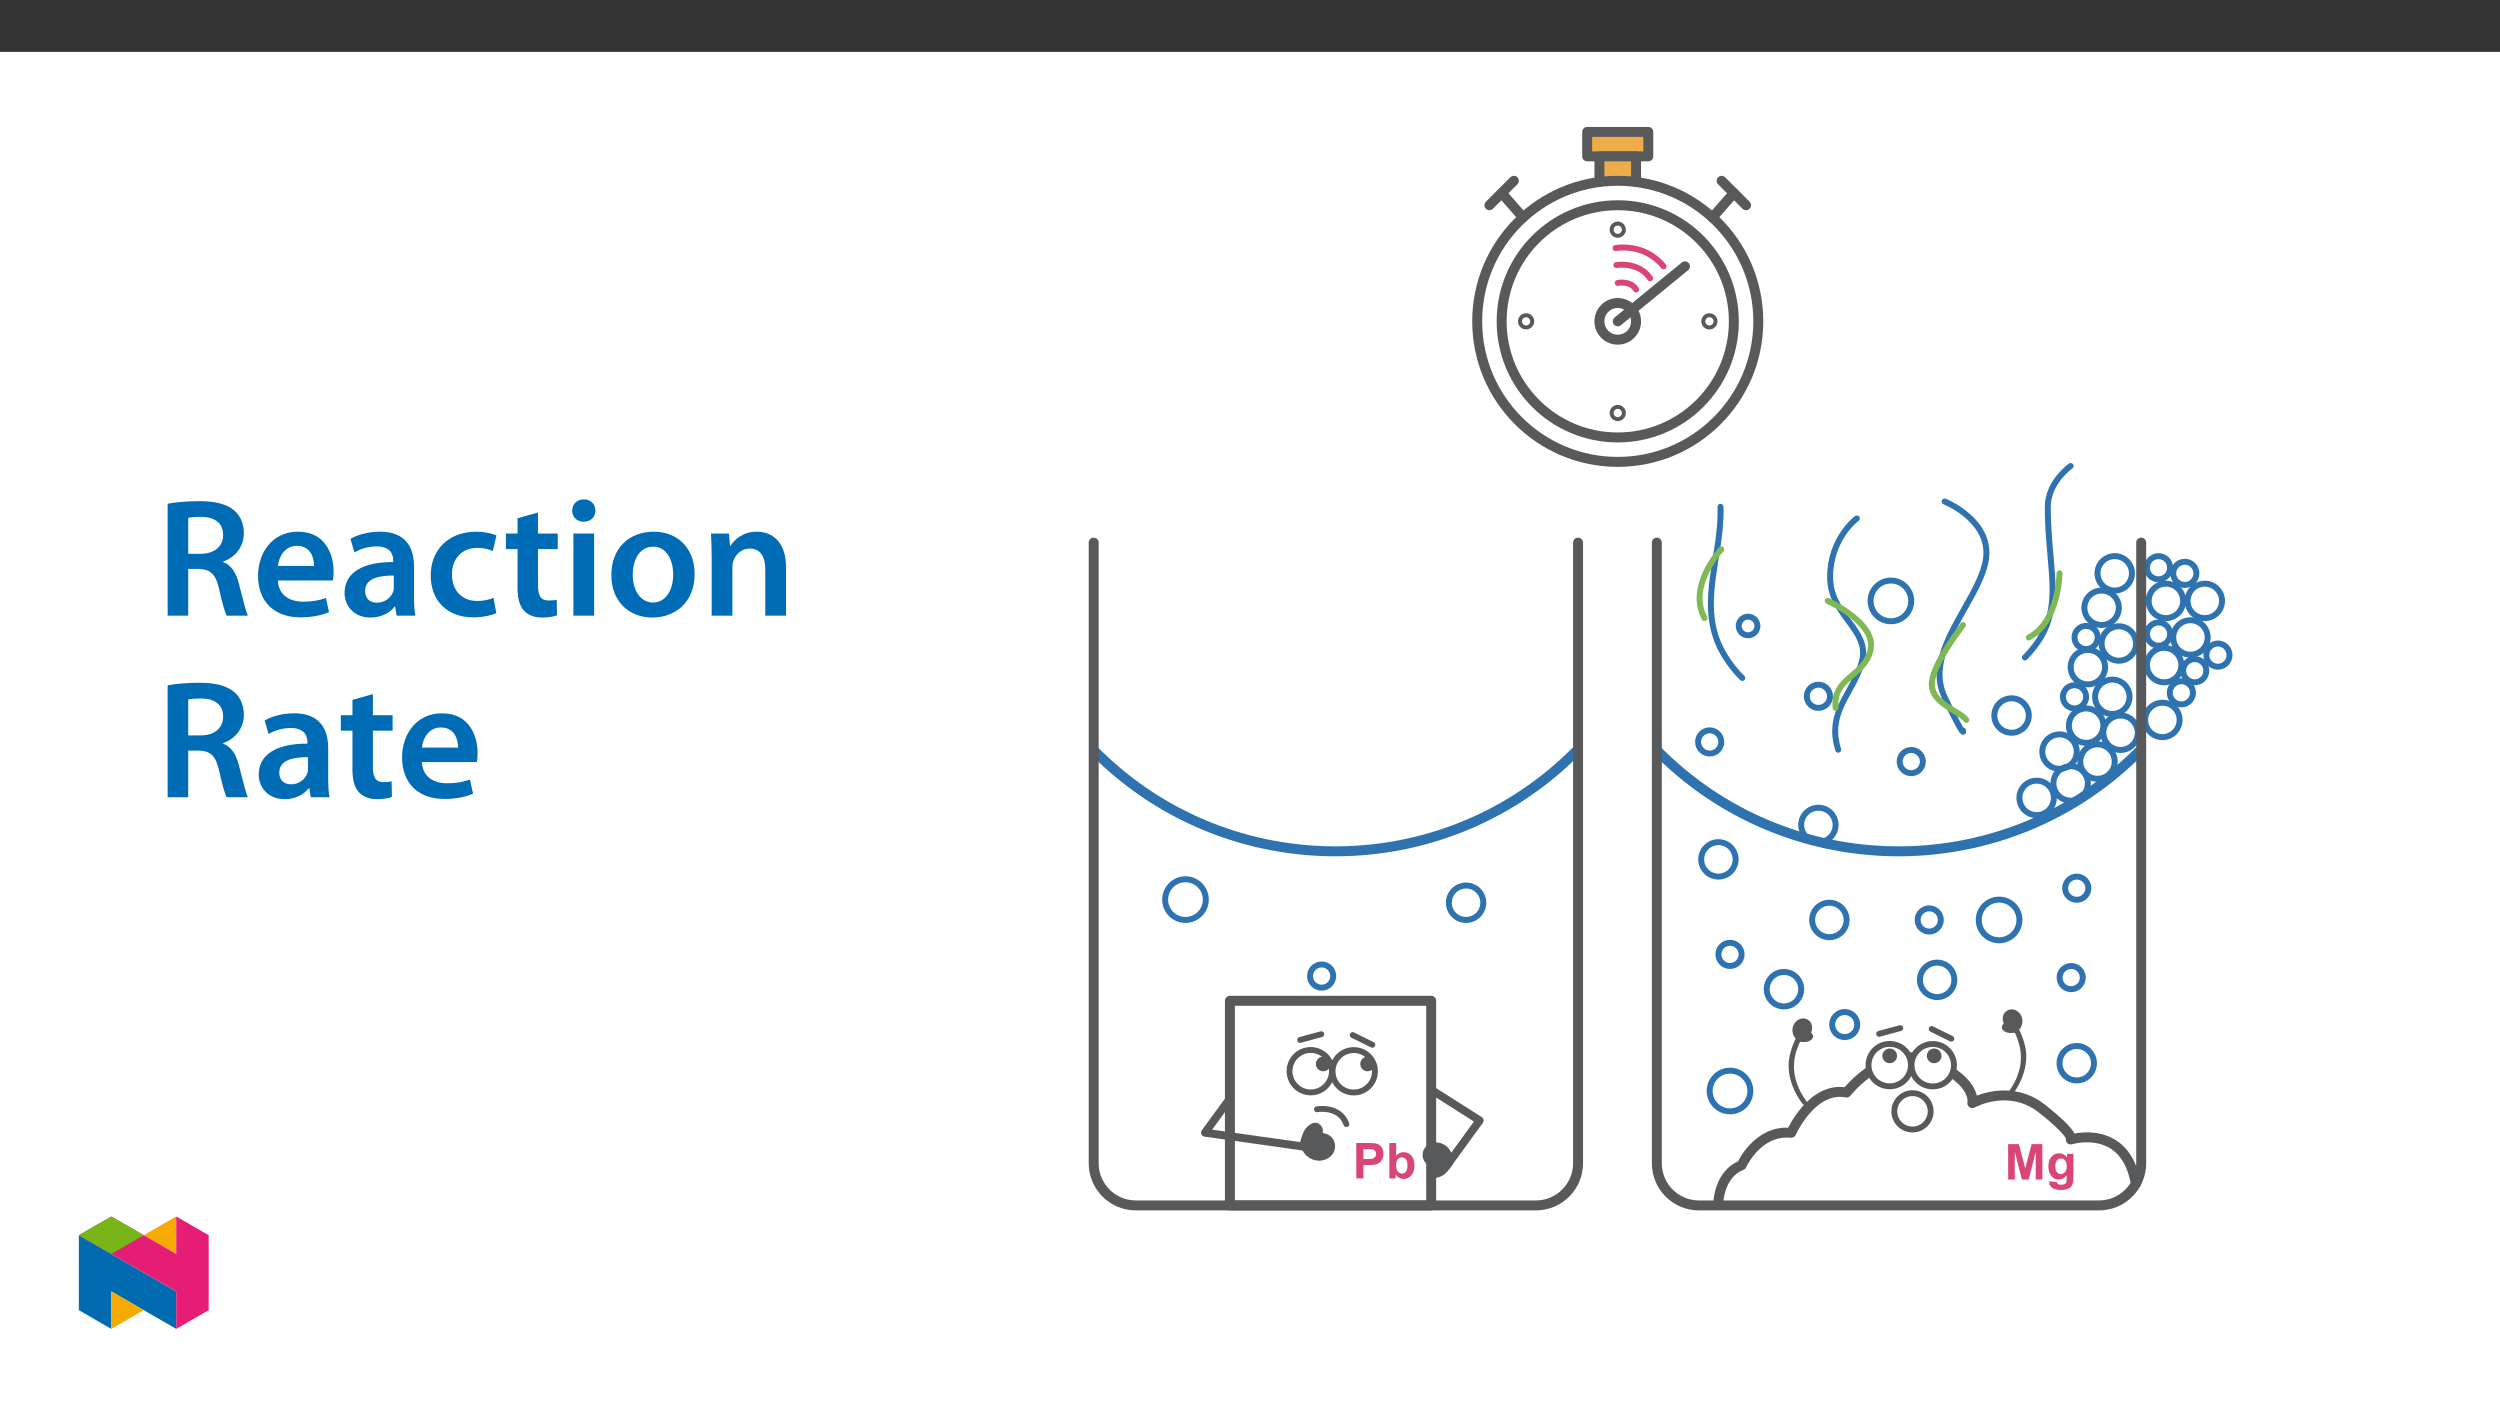 ﻿<?xml version="1.0" encoding="utf-8"?>
<svg xmlns="http://www.w3.org/2000/svg" xmlns:xlink="http://www.w3.org/1999/xlink" viewBox="0 0 960 540" version="1.1">
  <rect x="0" y="0" width="960" height="540" fill="#333333" stroke="none"/>
  <defs>
    <g>
      <symbol overflow="visible" id="glyph0-0">
        <path style="stroke:none;" d="M 2.375 0 L 2.375 -11.875 L 11.875 -11.875 L 11.875 0 Z M 2.672 -0.297 L 11.578 -0.297 L 11.578 -11.578 L 2.672 -11.578 Z M 2.672 -0.297 " />
      </symbol>
      <symbol overflow="visible" id="glyph0-1">
        <path style="stroke:none;" d="M 1.375 0 L 1.359 -13.594 L 5.781 -13.594 C 7.445 -13.594 8.535 -13.523 9.047 -13.391 C 9.816 -13.191 10.469 -12.75 11 -12.062 C 11.531 -11.383 11.797 -10.504 11.797 -9.422 C 11.797 -8.586 11.645 -7.883 11.344 -7.312 C 11.039 -6.738 10.656 -6.289 10.188 -5.969 C 9.719 -5.645 9.242 -5.43 8.766 -5.328 C 8.109 -5.191 7.16 -5.125 5.922 -5.125 L 4.125 -5.125 L 4.125 0 Z M 4.125 -11.297 L 4.125 -7.438 L 5.625 -7.438 C 6.707 -7.438 7.43 -7.508 7.797 -7.656 C 8.16 -7.801 8.445 -8.023 8.656 -8.328 C 8.863 -8.629 8.969 -8.977 8.969 -9.375 C 8.969 -9.875 8.82 -10.285 8.531 -10.609 C 8.238 -10.93 7.875 -11.129 7.438 -11.203 C 7.102 -11.266 6.441 -11.297 5.453 -11.297 Z M 4.125 -11.297 " />
      </symbol>
      <symbol overflow="visible" id="glyph0-2">
        <path style="stroke:none;" d="M 1.25 0 L 1.234 -13.594 L 3.844 -13.594 L 3.859 -8.703 C 4.66 -9.617 5.613 -10.078 6.719 -10.078 C 7.914 -10.078 8.906 -9.641 9.688 -8.766 C 10.477 -7.898 10.875 -6.656 10.875 -5.031 C 10.875 -3.344 10.473 -2.047 9.672 -1.141 C 8.867 -0.234 7.895 0.219 6.75 0.219 C 6.188 0.219 5.629 0.078 5.078 -0.203 C 4.535 -0.484 4.066 -0.898 3.672 -1.453 L 3.672 0 Z M 3.844 -5.141 C 3.844 -4.117 4.004 -3.363 4.328 -2.875 C 4.773 -2.188 5.375 -1.844 6.125 -1.844 C 6.695 -1.844 7.188 -2.086 7.594 -2.578 C 8 -3.066 8.203 -3.844 8.203 -4.906 C 8.203 -6.031 8 -6.836 7.594 -7.328 C 7.188 -7.828 6.66 -8.078 6.016 -8.078 C 5.391 -8.078 4.867 -7.832 4.453 -7.344 C 4.047 -6.863 3.844 -6.129 3.844 -5.141 Z M 3.844 -5.141 " />
      </symbol>
      <symbol overflow="visible" id="glyph0-3">
        <path style="stroke:none;" d="M 1.344 0 L 1.328 -13.594 L 5.438 -13.594 L 7.922 -4.328 L 10.344 -13.594 L 14.469 -13.609 L 14.484 -0.016 L 11.938 -0.016 L 11.938 -10.719 L 9.234 0 L 6.594 0 L 3.891 -10.703 L 3.891 0 Z M 1.344 0 " />
      </symbol>
      <symbol overflow="visible" id="glyph0-4">
        <path style="stroke:none;" d="M 1.125 0.656 L 4.094 1.016 C 4.145 1.359 4.258 1.594 4.438 1.719 C 4.688 1.906 5.078 2 5.609 2 C 6.297 2 6.805 1.898 7.141 1.703 C 7.367 1.566 7.539 1.348 7.656 1.047 C 7.738 0.828 7.781 0.426 7.781 -0.156 L 7.781 -1.594 C 7 -0.531 6.016 0 4.828 0 C 3.504 0 2.457 -0.555 1.688 -1.672 C 1.082 -2.555 0.781 -3.66 0.781 -4.984 C 0.781 -6.629 1.176 -7.891 1.969 -8.766 C 2.758 -9.641 3.75 -10.078 4.938 -10.078 C 6.156 -10.078 7.16 -9.539 7.953 -8.469 L 7.953 -9.859 L 10.391 -9.859 L 10.391 -1.016 C 10.391 0.148 10.289 1.02 10.094 1.594 C 9.906 2.164 9.641 2.613 9.297 2.938 C 8.953 3.27 8.488 3.531 7.906 3.719 C 7.332 3.906 6.602 4 5.719 4 C 4.039 4 2.852 3.711 2.156 3.141 C 1.457 2.566 1.109 1.844 1.109 0.969 C 1.109 0.875 1.113 0.77 1.125 0.656 Z M 3.453 -5.125 C 3.453 -4.082 3.656 -3.316 4.062 -2.828 C 4.469 -2.348 4.969 -2.109 5.562 -2.109 C 6.195 -2.109 6.734 -2.352 7.172 -2.844 C 7.609 -3.344 7.828 -4.082 7.828 -5.062 C 7.828 -6.082 7.613 -6.836 7.188 -7.328 C 6.77 -7.828 6.242 -8.078 5.609 -8.078 C 4.984 -8.078 4.469 -7.832 4.062 -7.344 C 3.656 -6.863 3.453 -6.125 3.453 -5.125 Z M 3.453 -5.125 " />
      </symbol>
      <symbol overflow="visible" id="glyph1-0">
        <path style="stroke:none;" d="M 0 0 L 32.375 0 L 32.375 -45.328 L 0 -45.328 Z M 16.188 -25.578 L 5.188 -42.094 L 27.188 -42.094 Z M 18.125 -22.656 L 29.141 -39.172 L 29.141 -6.156 Z M 5.188 -3.234 L 16.188 -19.75 L 27.188 -3.234 Z M 3.234 -39.172 L 14.25 -22.656 L 3.234 -6.156 Z M 3.234 -39.172 " />
      </symbol>
      <symbol overflow="visible" id="glyph1-1">
        <path style="stroke:none;" d="M 4.594 0 L 12.5 0 L 12.5 -17.938 L 16.516 -17.938 C 21.047 -17.812 23.047 -16 24.344 -10.297 C 25.516 -4.859 26.609 -1.297 27.266 0 L 35.422 0 C 34.578 -1.688 33.406 -6.734 31.984 -12.172 C 30.953 -16.375 29.078 -19.422 25.906 -20.594 L 25.906 -20.781 C 30.047 -22.203 33.859 -26.031 33.859 -31.656 C 33.859 -35.422 32.5 -38.469 30.109 -40.469 C 27.125 -42.922 22.922 -43.969 16.641 -43.969 C 12.047 -43.969 7.641 -43.578 4.594 -43 Z M 12.5 -37.562 C 13.281 -37.75 14.891 -37.938 17.422 -37.938 C 22.594 -37.938 25.906 -35.672 25.906 -30.953 C 25.906 -26.609 22.594 -23.766 17.219 -23.766 L 12.5 -23.766 Z M 12.5 -37.562 " />
      </symbol>
      <symbol overflow="visible" id="glyph1-2">
        <path style="stroke:none;" d="M 31.016 -13.531 C 31.141 -14.25 31.281 -15.406 31.281 -16.906 C 31.281 -23.828 27.906 -32.25 17.672 -32.25 C 7.578 -32.25 2.266 -24.016 2.266 -15.281 C 2.266 -5.641 8.281 0.641 18.516 0.641 C 23.047 0.641 26.812 -0.188 29.531 -1.359 L 28.359 -6.797 C 25.906 -5.953 23.312 -5.375 19.625 -5.375 C 14.5 -5.375 10.094 -7.828 9.906 -13.531 Z M 9.906 -19.094 C 10.234 -22.344 12.297 -26.812 17.219 -26.812 C 22.531 -26.812 23.828 -22.016 23.766 -19.094 Z M 9.906 -19.094 " />
      </symbol>
      <symbol overflow="visible" id="glyph1-3">
        <path style="stroke:none;" d="M 28.75 -18.906 C 28.75 -25.828 25.828 -32.25 15.734 -32.25 C 10.75 -32.25 6.672 -30.891 4.344 -29.469 L 5.891 -24.281 C 8.031 -25.641 11.266 -26.609 14.375 -26.609 C 19.938 -26.609 20.781 -23.188 20.781 -21.109 L 20.781 -20.594 C 9.125 -20.656 2.078 -16.578 2.078 -8.672 C 2.078 -3.891 5.641 0.719 11.984 0.719 C 16.125 0.719 19.422 -1.031 21.297 -3.5 L 21.5 -3.5 L 22.078 0 L 29.266 0 C 28.875 -1.938 28.75 -4.734 28.75 -7.578 Z M 20.984 -11.078 C 20.984 -10.484 20.984 -9.906 20.781 -9.328 C 20 -7.062 17.734 -4.984 14.5 -4.984 C 11.984 -4.984 9.969 -6.406 9.969 -9.516 C 9.969 -14.312 15.344 -15.469 20.984 -15.406 Z M 20.984 -11.078 " />
      </symbol>
      <symbol overflow="visible" id="glyph1-4">
        <path style="stroke:none;" d="M 26.359 -6.859 C 24.797 -6.219 22.797 -5.641 20.078 -5.641 C 14.641 -5.641 10.422 -9.328 10.422 -15.797 C 10.359 -21.562 13.984 -26.031 20.078 -26.031 C 22.922 -26.031 24.797 -25.453 26.094 -24.797 L 27.516 -30.828 C 25.703 -31.594 22.734 -32.25 19.812 -32.25 C 8.734 -32.25 2.266 -24.922 2.266 -15.469 C 2.266 -5.703 8.672 0.641 18.516 0.641 C 22.469 0.641 25.766 -0.188 27.453 -0.969 Z M 26.359 -6.859 " />
      </symbol>
      <symbol overflow="visible" id="glyph1-5">
        <path style="stroke:none;" d="M 5.562 -37.422 L 5.562 -31.531 L 1.094 -31.531 L 1.094 -25.578 L 5.562 -25.578 L 5.562 -10.75 C 5.562 -6.609 6.344 -3.688 8.094 -1.875 C 9.578 -0.266 11.984 0.719 14.953 0.719 C 17.422 0.719 19.547 0.328 20.719 -0.125 L 20.594 -6.156 C 19.688 -5.891 18.906 -5.828 17.484 -5.828 C 14.438 -5.828 13.406 -7.766 13.406 -11.656 L 13.406 -25.578 L 20.984 -25.578 L 20.984 -31.531 L 13.406 -31.531 L 13.406 -39.625 Z M 5.562 -37.422 " />
      </symbol>
      <symbol overflow="visible" id="glyph1-6">
        <path style="stroke:none;" d="M 12.234 0 L 12.234 -31.531 L 4.281 -31.531 L 4.281 0 Z M 8.281 -44.672 C 5.641 -44.672 3.812 -42.797 3.812 -40.344 C 3.812 -38.016 5.562 -36.062 8.219 -36.062 C 11 -36.062 12.75 -38.016 12.75 -40.344 C 12.688 -42.797 11 -44.672 8.281 -44.672 Z M 8.281 -44.672 " />
      </symbol>
      <symbol overflow="visible" id="glyph1-7">
        <path style="stroke:none;" d="M 18.578 -32.25 C 9.062 -32.25 2.266 -25.906 2.266 -15.547 C 2.266 -5.375 9.188 0.719 18.062 0.719 C 26.094 0.719 34.25 -4.469 34.25 -16.062 C 34.25 -25.641 27.969 -32.25 18.578 -32.25 Z M 18.391 -26.484 C 23.828 -26.484 26.031 -20.781 26.031 -15.859 C 26.031 -9.453 22.859 -5.047 18.328 -5.047 C 13.531 -5.047 10.484 -9.641 10.484 -15.734 C 10.484 -20.984 12.75 -26.484 18.391 -26.484 Z M 18.391 -26.484 " />
      </symbol>
      <symbol overflow="visible" id="glyph1-8">
        <path style="stroke:none;" d="M 4.281 0 L 12.234 0 L 12.234 -18.578 C 12.234 -19.484 12.375 -20.469 12.625 -21.109 C 13.469 -23.5 15.672 -25.766 18.844 -25.766 C 23.188 -25.766 24.859 -22.344 24.859 -17.812 L 24.859 0 L 32.828 0 L 32.828 -18.719 C 32.828 -28.688 27.125 -32.25 21.625 -32.25 C 16.375 -32.25 12.953 -29.266 11.531 -26.812 L 11.328 -26.812 L 10.938 -31.531 L 4.016 -31.531 C 4.141 -28.812 4.281 -25.766 4.281 -22.141 Z M 4.281 0 " />
      </symbol>
    </g>
    <clipPath id="clip1">
      <path d="M 607 48.746 L 635 48.746 L 635 62 L 607 62 Z M 607 48.746 " />
    </clipPath>
    <clipPath id="clip2">
      <path d="M 418.066 286 L 608 286 L 608 329 L 418.066 329 Z M 418.066 286 " />
    </clipPath>
    <clipPath id="clip3">
      <path d="M 418.066 206 L 608 206 L 608 464.793 L 418.066 464.793 Z M 418.066 206 " />
    </clipPath>
    <clipPath id="clip4">
      <path d="M 470 382 L 552 382 L 552 464.793 L 470 464.793 Z M 470 382 " />
    </clipPath>
    <clipPath id="clip5">
      <rect width="26" height="24" />
    </clipPath>
    <g id="surface7" clip-path="url(#clip5)">
      <g style="fill:rgb(85.5%,27.1%,47.499%);fill-opacity:1;">
        <use xlink:href="#glyph0-1" x="0.446" y="16.511" />
        <use xlink:href="#glyph0-2" x="13.265" y="16.502" />
      </g>
    </g>
    <clipPath id="clip6">
      <path d="M 634 206 L 825 206 L 825 464.793 L 634 464.793 Z M 634 206 " />
    </clipPath>
    <clipPath id="clip7">
      <path d="M 846 245 L 857.285 245 L 857.285 258 L 846 258 Z M 846 245 " />
    </clipPath>
    <clipPath id="clip8">
      <rect width="29" height="25" />
    </clipPath>
    <g id="surface6" clip-path="url(#clip8)">
      <g style="fill:rgb(85.5%,27.1%,47.499%);fill-opacity:1;">
        <use xlink:href="#glyph0-3" x="0.789" y="16.948" />
        <use xlink:href="#glyph0-4" x="16.799" y="16.937" />
      </g>
    </g>
    <clipPath id="clip9">
      <path d="M 30.277 474 L 68 474 L 68 510.301 L 30.277 510.301 Z M 30.277 474 " />
    </clipPath>
    <clipPath id="clip10">
      <path d="M 42 495 L 56 495 L 56 510.301 L 42 510.301 Z M 42 495 " />
    </clipPath>
    <clipPath id="clip11">
      <path d="M 55 467.125 L 68 467.125 L 68 482 L 55 482 Z M 55 467.125 " />
    </clipPath>
    <clipPath id="clip12">
      <path d="M 30.277 467.125 L 80.133 467.125 L 80.133 510.301 L 30.277 510.301 Z M 30.277 467.125 " />
    </clipPath>
    <clipPath id="clip13">
      <path d="M 30.277 467.125 L 56 467.125 L 56 482 L 30.277 482 Z M 30.277 467.125 " />
    </clipPath>
  </defs>
  <g id="surface1">
    <path style=" stroke:none;fill-rule:nonzero;fill:rgb(100%,100%,100%);fill-opacity:1;" d="M 0 559.926 L 960 559.926 L 960 19.926 L 0 19.926 Z M 0 559.926 " />
    <path style=" stroke:none;fill-rule:nonzero;fill:rgb(93.3%,67.799%,28.6%);fill-opacity:1;" d="M 609.48 50.656 L 632.945 50.656 L 632.945 60.043 L 609.48 60.043 Z M 609.48 50.656 " />
    <g clip-path="url(#clip1)" clip-rule="nonzero">
      <path style="fill:none;stroke-width:5;stroke-linecap:round;stroke-linejoin:round;stroke:rgb(34.499%,34.9%,35.699%);stroke-opacity:1;stroke-miterlimit:4;" d="M 250.216 541.354 L 280.889 541.354 L 280.889 529.083 L 250.216 529.083 Z M 250.216 541.354 " transform="matrix(0.765,0,0,-0.765,418.065,464.792)" />
    </g>
    <path style="fill-rule:nonzero;fill:rgb(93.3%,67.799%,28.6%);fill-opacity:1;stroke-width:5;stroke-linecap:round;stroke-linejoin:round;stroke:rgb(34.499%,34.9%,35.699%);stroke-opacity:1;stroke-miterlimit:4;" d="M 0.001 0 L 0.001 12.863 L 18.404 12.863 L 18.404 0 " transform="matrix(0.765,0,0,-0.765,614.175,69.883)" />
    <path style="fill:none;stroke-width:5;stroke-linecap:round;stroke-linejoin:round;stroke:rgb(34.499%,34.9%,35.699%);stroke-opacity:1;stroke-miterlimit:4;" d="M 0.001 0.002 C 5.082 0.002 9.203 -4.119 9.203 -9.2 C 9.203 -14.285 5.082 -18.401 0.001 -18.401 C -5.079 -18.401 -9.2 -14.285 -9.2 -9.2 C -9.2 -4.119 -5.079 0.002 0.001 0.002 Z M 0.001 0.002 " transform="matrix(0.765,0,0,-0.765,621.214,116.357)" />
    <path style="fill:none;stroke-width:5;stroke-linecap:round;stroke-linejoin:round;stroke:rgb(34.499%,34.9%,35.699%);stroke-opacity:1;stroke-miterlimit:4;" d="M 0.001 0.002 C 32.186 0.002 58.278 -26.091 58.278 -58.275 C 58.278 -90.465 32.186 -116.553 0.001 -116.553 C -32.188 -116.553 -58.276 -90.465 -58.276 -58.275 C -58.276 -26.091 -32.188 0.002 0.001 0.002 Z M 0.001 0.002 " transform="matrix(0.765,0,0,-0.765,621.214,78.814)" />
    <path style="fill:none;stroke-width:5;stroke-linecap:round;stroke-linejoin:round;stroke:rgb(34.499%,34.9%,35.699%);stroke-opacity:1;stroke-miterlimit:4;" d="M 0.001 -0.002 C 38.962 -0.002 70.549 -31.584 70.549 -70.544 C 70.549 -109.51 38.962 -141.092 0.001 -141.092 C -38.959 -141.092 -70.546 -109.51 -70.546 -70.544 C -70.546 -31.584 -38.959 -0.002 0.001 -0.002 Z M 0.001 -0.002 " transform="matrix(0.765,0,0,-0.765,621.214,69.428)" />
    <path style="fill:none;stroke-width:5;stroke-linecap:round;stroke-linejoin:round;stroke:rgb(34.499%,34.9%,35.699%);stroke-opacity:1;stroke-miterlimit:4;" d="M 0.001 0.002 L 33.738 27.606 " transform="matrix(0.765,0,0,-0.765,621.214,123.396)" />
    <path style="fill:none;stroke-width:2;stroke-linecap:round;stroke-linejoin:round;stroke:rgb(34.499%,34.9%,35.699%);stroke-opacity:1;stroke-miterlimit:4;" d="M 0.001 0.002 C 1.696 0.002 3.065 -1.371 3.065 -3.067 C 3.065 -4.762 1.696 -6.136 0.001 -6.136 C -1.694 -6.136 -3.068 -4.762 -3.068 -3.067 C -3.068 -1.371 -1.694 0.002 0.001 0.002 Z M 0.001 0.002 " transform="matrix(0.765,0,0,-0.765,621.214,85.853)" />
    <path style="fill:none;stroke-width:2;stroke-linecap:round;stroke-linejoin:round;stroke:rgb(34.499%,34.9%,35.699%);stroke-opacity:1;stroke-miterlimit:4;" d="M 0.002 -0.002 C 1.692 -0.002 3.066 -1.375 3.066 -3.065 C 3.066 -4.761 1.692 -6.134 0.002 -6.134 C -1.693 -6.134 -3.067 -4.761 -3.067 -3.065 C -3.067 -1.375 -1.693 -0.002 0.002 -0.002 Z M 0.002 -0.002 " transform="matrix(0.765,0,0,-0.765,586.018,121.05)" />
    <path style="fill:none;stroke-width:2;stroke-linecap:round;stroke-linejoin:round;stroke:rgb(34.499%,34.9%,35.699%);stroke-opacity:1;stroke-miterlimit:4;" d="M 0.001 -0 C 1.696 -0 3.065 -1.374 3.065 -3.069 C 3.065 -4.759 1.696 -6.133 0.001 -6.133 C -1.694 -6.133 -3.068 -4.759 -3.068 -3.069 C -3.068 -1.374 -1.694 -0 0.001 -0 Z M 0.001 -0 " transform="matrix(0.765,0,0,-0.765,621.214,156.246)" />
    <path style="fill:none;stroke-width:2;stroke-linecap:round;stroke-linejoin:round;stroke:rgb(34.499%,34.9%,35.699%);stroke-opacity:1;stroke-miterlimit:4;" d="M -0.001 -0.002 C 1.695 -0.002 3.068 -1.375 3.068 -3.065 C 3.068 -4.761 1.695 -6.134 -0.001 -6.134 C -1.696 -6.134 -3.069 -4.761 -3.069 -3.065 C -3.069 -1.375 -1.696 -0.002 -0.001 -0.002 Z M -0.001 -0.002 " transform="matrix(0.765,0,0,-0.765,656.411,121.05)" />
    <path style="fill:none;stroke-width:5;stroke-linecap:round;stroke-linejoin:round;stroke:rgb(34.499%,34.9%,35.699%);stroke-opacity:1;stroke-miterlimit:4;" d="M -0.002 0.001 L 6.136 6.134 L 12.269 12.272 " transform="matrix(0.765,0,0,-0.765,571.939,78.813)" />
    <path style="fill:none;stroke-width:5;stroke-linecap:round;stroke-linejoin:round;stroke:rgb(34.499%,34.9%,35.699%);stroke-opacity:1;stroke-miterlimit:4;" d="M 0 -0 L -10.753 12.29 " transform="matrix(0.765,0,0,-0.765,584.859,83.523)" />
    <path style="fill:none;stroke-width:5;stroke-linecap:round;stroke-linejoin:round;stroke:rgb(34.499%,34.9%,35.699%);stroke-opacity:1;stroke-miterlimit:4;" d="M -0.001 0.001 L -12.271 12.272 " transform="matrix(0.765,0,0,-0.765,670.489,78.813)" />
    <path style="fill:none;stroke-width:5;stroke-linecap:round;stroke-linejoin:round;stroke:rgb(34.499%,34.9%,35.699%);stroke-opacity:1;stroke-miterlimit:4;" d="M 0.002 -0 L 10.756 12.29 " transform="matrix(0.765,0,0,-0.765,657.569,83.523)" />
    <path style="fill:none;stroke-width:3;stroke-linecap:round;stroke-linejoin:round;stroke:rgb(85.5%,27.1%,47.499%);stroke-opacity:1;stroke-miterlimit:4;" d="M 0.001 0.001 C 0.001 0.001 6.338 1.364 9.203 -3.267 " transform="matrix(0.765,0,0,-0.765,621.214,108.653)" />
    <path style="fill:none;stroke-width:3;stroke-linecap:round;stroke-linejoin:round;stroke:rgb(85.5%,27.1%,47.499%);stroke-opacity:1;stroke-miterlimit:4;" d="M -0.001 0 C -0.001 0 11.145 1.869 16.931 -6.658 " transform="matrix(0.765,0,0,-0.765,620.693,101.77)" />
    <path style="fill:none;stroke-width:3;stroke-linecap:round;stroke-linejoin:round;stroke:rgb(85.5%,27.1%,47.499%);stroke-opacity:1;stroke-miterlimit:4;" d="M 0.002 0 C 0.002 0 14.269 2.885 24.119 -9.171 " transform="matrix(0.765,0,0,-0.765,620.361,95.262)" />
    <g clip-path="url(#clip2)" clip-rule="nonzero">
      <path style="fill:none;stroke-width:5;stroke-linecap:round;stroke-linejoin:round;stroke:rgb(17.999%,45.099%,68.599%);stroke-opacity:1;stroke-miterlimit:4;" d="M -0.002 -0.001 C -66.01 -67.077 -173.899 -67.94 -240.979 -1.932 C -241.439 -1.477 -241.893 -1.028 -242.347 -0.568 " transform="matrix(0.765,0,0,-0.765,605.712,287.987)" />
    </g>
    <g clip-path="url(#clip3)" clip-rule="nonzero">
      <path style="fill:none;stroke-width:5;stroke-linecap:round;stroke-linejoin:round;stroke:rgb(34.499%,34.9%,35.699%);stroke-opacity:1;stroke-miterlimit:4;" d="M -0.002 0 L -0.002 -311.545 C -0.002 -323.228 -9.469 -332.695 -21.147 -332.695 L -221.985 -332.695 C -233.662 -332.695 -243.134 -323.228 -243.134 -311.545 L -243.134 0 " transform="matrix(0.765,0,0,-0.765,605.974,208.367)" />
    </g>
    <path style="fill:none;stroke-width:3;stroke-linecap:round;stroke-linejoin:round;stroke:rgb(17.999%,45.099%,68.599%);stroke-opacity:1;stroke-miterlimit:4;" d="M -0.001 0.002 C 5.641 0.002 10.211 -4.568 10.211 -10.211 C 10.211 -15.848 5.641 -20.418 -0.001 -20.418 C -5.638 -20.418 -10.208 -15.848 -10.208 -10.211 C -10.208 -4.568 -5.638 0.002 -0.001 0.002 Z M -0.001 0.002 " transform="matrix(0.765,0,0,-0.765,455.223,337.642)" />
    <path style="fill:none;stroke-width:3;stroke-linecap:round;stroke-linejoin:round;stroke:rgb(17.999%,45.099%,68.599%);stroke-opacity:1;stroke-miterlimit:4;" d="M 0 -0.001 C 3.217 -0.001 5.821 -2.605 5.821 -5.822 C 5.821 -9.039 3.217 -11.643 0 -11.643 C -3.217 -11.643 -5.821 -9.039 -5.821 -5.822 C -5.821 -2.605 -3.217 -0.001 0 -0.001 Z M 0 -0.001 " transform="matrix(0.765,0,0,-0.765,507.504,370.358)" />
    <path style="fill:none;stroke-width:3;stroke-linecap:round;stroke-linejoin:round;stroke:rgb(17.999%,45.099%,68.599%);stroke-opacity:1;stroke-miterlimit:4;" d="M 0 -0.001 C 4.775 -0.001 8.645 -3.871 8.645 -8.645 C 8.645 -13.415 4.775 -17.285 0 -17.285 C -4.774 -17.285 -8.645 -13.415 -8.645 -8.645 C -8.645 -3.871 -4.774 -0.001 0 -0.001 Z M 0 -0.001 " transform="matrix(0.765,0,0,-0.765,562.969,340.039)" />
    <path style=" stroke:none;fill-rule:nonzero;fill:rgb(100%,100%,100%);fill-opacity:1;" d="M 503.32 403.191 C 507.82 403.191 511.465 406.84 511.465 411.336 C 511.465 415.836 507.82 419.484 503.32 419.484 C 498.82 419.484 495.176 415.836 495.176 411.336 C 495.176 406.84 498.82 403.191 503.32 403.191 " />
    <path style="fill:none;stroke-width:2.948;stroke-linecap:round;stroke-linejoin:round;stroke:rgb(34.499%,34.9%,35.699%);stroke-opacity:1;stroke-miterlimit:4;" d="M 0 0.002 C 5.882 0.002 10.647 -4.767 10.647 -10.644 C 10.647 -16.527 5.882 -21.296 0 -21.296 C -5.882 -21.296 -10.646 -16.527 -10.646 -10.644 C -10.646 -4.767 -5.882 0.002 0 0.002 Z M 0 0.002 " transform="matrix(0.765,0,0,-0.765,503.32,403.193)" />
    <path style=" stroke:none;fill-rule:nonzero;fill:rgb(100%,100%,100%);fill-opacity:1;" d="M 519.844 403.23 C 524.344 403.23 527.988 406.879 527.988 411.375 C 527.988 415.875 524.344 419.52 519.844 419.52 C 515.348 419.52 511.699 415.875 511.699 411.375 C 511.699 406.879 515.348 403.23 519.844 403.23 " />
    <path style="fill:none;stroke-width:2.948;stroke-linecap:round;stroke-linejoin:round;stroke:rgb(34.499%,34.9%,35.699%);stroke-opacity:1;stroke-miterlimit:4;" d="M -0.001 -0 C 5.881 -0 10.645 -4.769 10.645 -10.647 C 10.645 -16.529 5.881 -21.293 -0.001 -21.293 C -5.878 -21.293 -10.648 -16.529 -10.648 -10.647 C -10.648 -4.769 -5.878 -0 -0.001 -0 Z M -0.001 -0 " transform="matrix(0.765,0,0,-0.765,519.845,403.23)" />
    <path style=" stroke:none;fill-rule:nonzero;fill:rgb(34.499%,34.9%,35.699%);fill-opacity:1;" d="M 525.172 405.738 C 526.73 405.738 527.992 407 527.992 408.559 C 527.992 410.113 526.73 411.375 525.172 411.375 C 523.617 411.375 522.352 410.113 522.352 408.559 C 522.352 407 523.617 405.738 525.172 405.738 " />
    <path style=" stroke:none;fill-rule:nonzero;fill:rgb(34.499%,34.9%,35.699%);fill-opacity:1;" d="M 508.105 405.738 C 509.664 405.738 510.926 407 510.926 408.559 C 510.926 410.113 509.664 411.375 508.105 411.375 C 506.551 411.375 505.285 410.113 505.285 408.559 C 505.285 407 506.551 405.738 508.105 405.738 " />
    <path style="fill:none;stroke-width:2.948;stroke-linecap:round;stroke-linejoin:round;stroke:rgb(34.499%,34.9%,35.699%);stroke-opacity:1;stroke-miterlimit:4;" d="M -0.001 -0.001 L 10.615 2.879 " transform="matrix(0.765,0,0,-0.765,499.251,399.335)" />
    <path style="fill:none;stroke-width:2.948;stroke-linecap:round;stroke-linejoin:round;stroke:rgb(34.499%,34.9%,35.699%);stroke-opacity:1;stroke-miterlimit:4;" d="M -0.001 0.001 L 9.86 -4.875 " transform="matrix(0.765,0,0,-0.765,519.43,397.47)" />
    <g clip-path="url(#clip4)" clip-rule="nonzero">
      <path style="fill:none;stroke-width:5;stroke-linecap:round;stroke-linejoin:round;stroke:rgb(34.499%,34.9%,35.699%);stroke-opacity:1;stroke-miterlimit:4;" d="M 70.871 105.212 L 171.902 105.212 L 171.902 2.501 L 70.871 2.501 Z M 70.871 105.212 " transform="matrix(0.765,0,0,-0.765,418.065,464.792)" />
    </g>
    <path style="fill:none;stroke-width:4;stroke-linecap:round;stroke-linejoin:round;stroke:rgb(34.499%,34.9%,35.699%);stroke-opacity:1;stroke-miterlimit:4;" d="M 0.001 -0.002 L -12.509 -17.102 L 37.527 -24.164 " transform="matrix(0.765,0,0,-0.765,472.28,421.866)" />
    <path style="fill:none;stroke-width:4;stroke-linecap:round;stroke-linejoin:round;stroke:rgb(34.499%,34.9%,35.699%);stroke-opacity:1;stroke-miterlimit:4;" d="M 0.001 -0.002 L 24.337 -15.453 L 9.125 -36.343 " transform="matrix(0.765,0,0,-0.765,549.57,418.44)" />
    <path style="fill-rule:nonzero;fill:rgb(100%,100%,100%);fill-opacity:1;stroke-width:2.948;stroke-linecap:round;stroke-linejoin:round;stroke:rgb(34.499%,34.9%,35.699%);stroke-opacity:1;stroke-miterlimit:4;" d="M 0 0.001 C 0 0.001 11.367 2.058 14.773 -7.454 " transform="matrix(0.765,0,0,-0.765,505.715,425.961)" />
    <use xlink:href="#surface7" transform="matrix(1,0,0,1,519,436)" />
    <path style=" stroke:none;fill-rule:nonzero;fill:rgb(34.499%,34.9%,35.699%);fill-opacity:1;" d="M 500.809 439.559 C 500.859 439.941 500.957 440.32 501.098 440.68 C 501.234 441.031 501.41 441.363 501.621 441.676 C 502.984 443.906 505.695 444.91 508.18 444.105 C 510.324 443.586 511.688 441.477 511.273 439.305 C 510.488 436.09 506.332 435.664 503.613 437.145 C 503.156 437.363 502.727 437.633 502.328 437.949 C 501.957 438.242 501.621 438.578 501.324 438.949 C 501.176 439.129 501.004 439.332 500.809 439.559 " />
    <path style=" stroke:none;fill-rule:nonzero;fill:rgb(34.499%,34.9%,35.699%);fill-opacity:1;" d="M 502.125 439.289 C 502.16 439.578 502.223 439.863 502.316 440.141 C 502.234 439.906 502.402 440.336 502.402 440.332 C 502.461 440.461 502.523 440.586 502.594 440.707 C 502.613 440.742 502.871 441.102 502.68 440.855 C 502.746 440.938 502.812 441.023 502.879 441.105 C 503.02 441.27 503.168 441.426 503.32 441.578 C 503.395 441.656 503.473 441.73 503.551 441.805 C 503.59 441.84 503.867 442.07 503.613 441.863 C 503.781 442 503.953 442.133 504.129 442.254 C 504.281 442.352 504.434 442.449 504.59 442.535 C 504.684 442.586 504.781 442.637 504.875 442.688 C 504.582 442.539 505.004 442.734 505.059 442.754 C 505.262 442.832 505.469 442.898 505.676 442.949 C 505.746 442.969 505.82 442.984 505.891 442.996 C 505.582 442.934 505.938 443 505.988 443.004 C 506.211 443.031 506.434 443.043 506.656 443.039 C 506.703 443.035 507.07 442.996 506.77 443.035 C 506.941 443.012 507.109 442.988 507.277 442.957 C 507.492 442.914 507.699 442.852 507.91 442.793 C 508.016 442.762 508.121 442.734 508.227 442.703 C 507.902 442.809 508.238 442.688 508.293 442.66 C 508.488 442.57 508.676 442.469 508.859 442.352 C 508.562 442.539 508.852 442.348 508.906 442.305 C 508.988 442.238 509.066 442.168 509.145 442.094 C 509.219 442.023 509.289 441.945 509.363 441.871 C 509.605 441.625 509.219 442.098 509.406 441.812 C 509.523 441.637 509.637 441.465 509.746 441.285 C 509.922 441 509.66 441.535 509.777 441.223 C 509.809 441.141 509.844 441.062 509.871 440.98 C 509.898 440.898 509.926 440.816 509.949 440.734 C 509.969 440.668 509.984 440.602 510 440.535 C 509.969 440.703 509.969 440.715 509.988 440.566 C 510.012 440.359 510.023 440.16 510.027 439.949 C 510.031 439.617 510.086 440.211 510.016 439.883 C 510 439.801 509.988 439.715 509.973 439.625 C 509.953 439.543 509.926 439.457 509.906 439.375 C 509.824 439.047 510.035 439.629 509.891 439.332 C 509.824 439.203 509.711 438.805 509.574 438.738 L 509.672 438.879 C 509.633 438.832 509.594 438.781 509.555 438.734 C 509.496 438.664 509.434 438.594 509.371 438.527 C 509.328 438.484 509.281 438.441 509.242 438.398 C 509.023 438.176 509.48 438.562 509.227 438.387 C 509.074 438.281 508.926 438.176 508.766 438.086 C 508.688 438.039 508.477 437.867 508.742 438.062 C 508.637 438 508.516 437.953 508.395 437.922 C 508.246 437.867 508.094 437.82 507.941 437.781 C 507.848 437.758 507.754 437.738 507.66 437.719 C 508 437.789 507.676 437.727 507.613 437.719 C 507.219 437.672 506.82 437.656 506.422 437.676 C 506.77 437.664 506.43 437.676 506.367 437.684 C 506.23 437.699 506.098 437.719 505.965 437.742 C 505.734 437.781 505.504 437.836 505.273 437.898 C 505.211 437.914 505.145 437.934 505.082 437.953 C 505.016 437.973 504.953 437.996 504.891 438.016 C 505.07 437.953 505.086 437.949 504.945 438 C 504.73 438.094 504.52 438.184 504.309 438.289 C 504.031 438.434 503.762 438.578 503.492 438.742 C 503.465 438.762 503.281 438.898 503.449 438.77 C 503.301 438.883 503.156 438.996 503.016 439.117 C 502.543 439.559 502.105 440.035 501.715 440.547 C 501.168 441.047 500.32 441.008 499.82 440.461 C 499.344 439.91 499.379 439.078 499.906 438.57 C 499.953 438.516 500 438.461 500.047 438.406 C 500.199 438.227 499.941 438.531 500.078 438.367 C 500.188 438.238 500.293 438.109 500.398 437.984 C 500.645 437.68 500.918 437.398 501.207 437.141 C 501.758 436.672 502.359 436.273 503.004 435.949 C 503.898 435.477 504.871 435.176 505.875 435.055 C 507.918 434.836 510.258 435.289 511.59 436.996 C 513.043 438.863 513.047 441.473 511.602 443.344 C 509.977 445.301 507.367 446.145 504.902 445.512 C 502.152 444.824 500.047 442.609 499.496 439.828 C 499.344 439.105 499.809 438.395 500.531 438.242 C 501.258 438.09 501.969 438.551 502.121 439.277 C 502.121 439.281 502.121 439.285 502.121 439.289 Z M 502.125 439.289 " />
    <path style=" stroke:none;fill-rule:nonzero;fill:rgb(34.499%,34.9%,35.699%);fill-opacity:1;" d="M 504.098 434.426 C 504.312 434.27 504.539 434.121 504.742 433.949 C 504.801 433.902 504.859 433.848 504.91 433.793 L 504.816 433.898 C 504.812 433.992 504.68 434.477 504.758 434.504 C 504.754 434.453 504.746 434.402 504.73 434.352 C 504.711 434.262 504.719 434.281 504.758 434.406 C 504.805 434.527 504.812 434.543 504.777 434.461 C 504.754 434.41 504.73 434.359 504.703 434.312 C 504.598 434.055 504.742 434.418 504.773 434.398 L 504.703 434.312 C 504.602 434.215 504.605 434.211 504.715 434.301 C 504.812 434.379 504.828 434.391 504.754 434.34 C 504.715 434.309 504.672 434.281 504.625 434.258 C 504.621 434.332 505.004 434.391 505.051 434.395 C 504.766 434.363 505.34 434.41 505.141 434.398 C 505.035 434.387 505.305 434.309 505.148 434.402 C 505.047 434.465 504.922 434.516 504.812 434.57 C 504.68 434.633 504.656 434.656 504.793 434.559 C 504.594 434.707 504.406 434.871 504.23 435.047 C 504.137 435.137 504.094 435.184 504.203 435.059 C 504.125 435.152 504.047 435.254 503.977 435.359 C 503.844 435.547 503.723 435.738 503.609 435.938 C 503.562 436.027 503.516 436.117 503.469 436.207 C 503.598 435.961 503.445 436.262 503.426 436.316 C 503.336 436.523 503.266 436.738 503.188 436.953 C 502.824 437.918 502.539 438.914 502.332 439.926 L 499.211 438.914 C 499.523 437.539 500.363 436.348 501.555 435.598 C 502.082 435.258 502.617 434.914 503.176 434.621 C 503.402 434.5 503.637 434.375 503.871 434.27 C 504.324 434.082 504.809 433.992 505.301 434 C 506.203 434.055 506.891 434.828 506.844 435.73 C 506.77 436.625 506.008 437.305 505.113 437.273 C 504.707 437.285 505.371 437.203 505.363 437.191 C 505.27 437.23 505.18 437.273 505.09 437.324 C 504.875 437.43 504.664 437.539 504.457 437.652 C 504.027 437.887 503.602 438.156 503.199 438.43 C 503.34 438.332 503.23 438.406 503.16 438.473 C 503.082 438.543 503.004 438.617 502.93 438.688 C 502.84 438.77 502.777 438.84 502.895 438.703 C 502.832 438.777 502.773 438.855 502.719 438.938 C 502.664 439.016 502.617 439.098 502.562 439.18 C 502.352 439.52 502.578 439.051 502.52 439.266 C 502.457 439.488 502.379 439.695 502.332 439.926 C 502.051 440.785 501.129 441.258 500.266 440.98 C 499.422 440.68 498.961 439.773 499.211 438.914 C 499.465 437.574 499.875 436.27 500.426 435.023 C 501.016 433.562 502.082 432.348 503.453 431.574 C 504.156 431.156 504.996 431.031 505.793 431.227 C 506.516 431.477 507.125 431.973 507.512 432.633 C 507.957 433.293 508.109 434.109 507.938 434.887 C 507.637 435.707 507.062 436.398 506.312 436.848 C 505.637 437.438 504.617 437.391 503.996 436.742 C 503.395 436.07 503.441 435.043 504.098 434.426 " />
    <path style=" stroke:none;fill-rule:nonzero;fill:rgb(34.499%,34.9%,35.699%);fill-opacity:1;" d="M 556.555 446.246 C 556.637 445.898 556.676 445.543 556.672 445.188 C 556.668 444.844 556.629 444.5 556.547 444.164 C 556.113 441.809 554.113 440.062 551.723 439.938 C 549.715 439.684 547.855 441.047 547.504 443.043 C 547.125 446.055 550.547 447.777 553.359 447.398 C 553.824 447.359 554.281 447.27 554.727 447.129 C 555.141 446.996 555.539 446.82 555.914 446.598 C 556.098 446.492 556.312 446.375 556.555 446.246 " />
    <path style=" stroke:none;fill-rule:nonzero;fill:rgb(34.499%,34.9%,35.699%);fill-opacity:1;" d="M 555.34 446.047 C 555.402 445.785 555.441 445.52 555.453 445.254 C 555.449 445.48 555.441 445.059 555.441 445.062 C 555.434 444.934 555.418 444.805 555.398 444.676 C 555.395 444.645 555.293 444.246 555.375 444.523 C 555.348 444.43 555.316 444.336 555.281 444.242 C 555.219 444.055 555.145 443.871 555.062 443.691 C 555.023 443.602 554.98 443.512 554.938 443.422 C 554.914 443.379 554.754 443.09 554.906 443.352 C 554.805 443.18 554.699 443.012 554.586 442.852 C 554.492 442.715 554.391 442.586 554.285 442.457 C 554.223 442.383 554.156 442.309 554.09 442.234 C 554.293 442.457 553.996 442.152 553.953 442.117 C 553.809 441.984 553.652 441.859 553.488 441.746 C 553.434 441.707 553.379 441.672 553.32 441.637 C 553.566 441.793 553.281 441.621 553.242 441.598 C 553.059 441.504 552.871 441.422 552.68 441.352 C 552.641 441.336 552.312 441.25 552.582 441.316 C 552.43 441.281 552.277 441.246 552.121 441.219 C 551.922 441.188 551.727 441.168 551.523 441.152 C 551.426 441.145 551.324 441.133 551.223 441.125 C 551.535 441.141 551.207 441.133 551.152 441.137 C 550.957 441.152 550.762 441.18 550.566 441.223 C 550.883 441.156 550.57 441.227 550.512 441.246 C 550.418 441.277 550.328 441.309 550.238 441.348 C 550.152 441.383 550.062 441.426 549.977 441.469 C 549.691 441.598 550.176 441.32 549.922 441.504 C 549.766 441.613 549.613 441.727 549.457 441.844 C 549.215 442.031 549.613 441.656 549.41 441.887 C 549.359 441.945 549.301 442.004 549.25 442.062 C 549.199 442.125 549.152 442.188 549.105 442.25 C 549.066 442.301 549.031 442.352 548.996 442.402 C 549.078 442.27 549.082 442.262 549.016 442.379 C 548.93 442.551 548.852 442.719 548.781 442.895 C 548.668 443.18 548.816 442.652 548.77 442.957 C 548.758 443.035 548.734 443.113 548.723 443.191 C 548.711 443.27 548.707 443.352 548.695 443.43 C 548.66 443.738 548.672 443.168 548.699 443.469 C 548.711 443.605 548.68 443.98 548.773 444.086 L 548.738 443.93 C 548.754 443.984 548.77 444.039 548.789 444.094 C 548.816 444.172 548.844 444.254 548.879 444.332 C 548.902 444.383 548.926 444.434 548.949 444.484 C 549.062 444.746 548.793 444.262 548.957 444.5 C 549.051 444.637 549.145 444.777 549.254 444.91 C 549.305 444.973 549.43 445.191 549.266 444.934 C 549.336 445.023 549.422 445.102 549.516 445.168 C 549.625 445.262 549.742 445.352 549.859 445.438 C 549.934 445.488 550.008 445.535 550.082 445.586 C 549.812 445.41 550.07 445.57 550.121 445.602 C 550.445 445.77 550.781 445.91 551.129 446.023 C 550.828 445.922 551.121 446.02 551.18 446.035 C 551.297 446.066 551.418 446.094 551.539 446.117 C 551.754 446.156 551.969 446.188 552.184 446.211 C 552.246 446.215 552.305 446.223 552.367 446.223 C 552.43 446.227 552.492 446.23 552.551 446.234 C 552.379 446.23 552.359 446.227 552.5 446.227 C 552.715 446.219 552.926 446.211 553.137 446.188 C 553.422 446.156 553.703 446.117 553.984 446.066 C 554.016 446.062 554.219 446.004 554.035 446.059 C 554.195 446.012 554.359 445.961 554.52 445.902 C 555.066 445.68 555.598 445.414 556.102 445.102 C 556.73 444.852 557.445 445.164 557.695 445.793 C 557.926 446.422 557.621 447.125 557.004 447.387 L 556.828 447.484 C 556.641 447.586 556.961 447.41 556.789 447.504 C 556.656 447.582 556.523 447.656 556.391 447.73 C 556.078 447.91 555.758 448.062 555.422 448.188 C 554.797 448.41 554.152 448.555 553.492 448.621 C 552.57 448.734 551.637 448.676 550.738 448.449 C 548.918 447.969 547.062 446.816 546.477 444.918 C 545.84 442.844 546.691 440.605 548.539 439.477 C 550.574 438.328 553.086 438.457 554.988 439.805 C 557.121 441.293 558.203 443.879 557.766 446.445 C 557.664 447.113 557.035 447.574 556.363 447.469 C 555.691 447.367 555.23 446.738 555.336 446.066 C 555.336 446.062 555.34 446.055 555.34 446.047 Z M 555.34 446.047 " />
    <path style=" stroke:none;fill-rule:nonzero;fill:rgb(34.499%,34.9%,35.699%);fill-opacity:1;" d="M 552.059 449.57 C 551.82 449.633 551.582 449.688 551.352 449.77 C 551.285 449.789 551.219 449.812 551.152 449.844 L 551.27 449.785 C 551.305 449.707 551.574 449.336 551.516 449.285 C 551.504 449.332 551.496 449.379 551.488 449.426 C 551.48 449.508 551.48 449.488 551.484 449.371 C 551.484 449.254 551.484 449.234 551.488 449.32 C 551.488 449.367 551.492 449.418 551.5 449.469 C 551.508 449.723 551.504 449.363 551.469 449.371 L 551.5 449.469 C 551.555 449.586 551.551 449.59 551.488 449.473 C 551.43 449.375 551.422 449.359 551.465 449.426 C 551.492 449.465 551.52 449.504 551.551 449.539 C 551.578 449.48 551.27 449.305 551.23 449.285 C 551.465 449.402 550.988 449.176 551.152 449.254 C 551.246 449.297 550.984 449.277 551.148 449.246 C 551.258 449.227 551.379 449.223 551.492 449.215 C 551.629 449.203 551.656 449.188 551.504 449.227 C 551.723 449.164 551.938 449.086 552.145 448.992 C 552.254 448.949 552.309 448.922 552.172 448.992 C 552.273 448.938 552.371 448.875 552.465 448.809 C 552.641 448.691 552.809 448.566 552.969 448.434 C 553.039 448.371 553.109 448.309 553.18 448.246 C 552.988 448.414 553.215 448.207 553.25 448.172 C 553.395 448.02 553.527 447.859 553.664 447.703 C 554.289 446.992 554.859 446.234 555.367 445.434 L 557.711 447.32 C 556.996 448.395 555.887 449.141 554.621 449.398 C 554.055 449.512 553.484 449.637 552.91 449.703 C 552.676 449.734 552.438 449.766 552.199 449.777 C 551.75 449.789 551.305 449.707 550.887 449.543 C 550.133 449.199 549.793 448.312 550.129 447.555 C 550.484 446.812 551.359 446.48 552.117 446.797 C 552.469 446.918 551.875 446.773 551.875 446.785 C 551.969 446.781 552.062 446.773 552.152 446.762 C 552.371 446.742 552.59 446.715 552.805 446.688 C 553.246 446.625 553.699 446.535 554.137 446.43 C 553.98 446.469 554.102 446.441 554.184 446.41 C 554.273 446.371 554.363 446.336 554.453 446.301 C 554.559 446.258 554.629 446.219 554.488 446.297 C 554.566 446.254 554.641 446.207 554.711 446.152 C 554.785 446.105 554.855 446.047 554.926 445.996 C 555.219 445.773 554.871 446.102 554.992 445.938 C 555.117 445.766 555.254 445.613 555.367 445.434 C 555.891 444.785 556.836 444.684 557.48 445.203 C 558.105 445.738 558.207 446.664 557.711 447.32 C 557.055 448.383 556.281 449.371 555.398 450.254 C 554.418 451.316 553.105 452.008 551.68 452.223 C 550.938 452.352 550.176 452.184 549.559 451.758 C 549.02 451.309 548.664 450.68 548.547 449.992 C 548.379 449.277 548.512 448.531 548.918 447.922 C 549.441 447.316 550.16 446.906 550.949 446.77 C 551.723 446.484 552.582 446.859 552.902 447.617 C 553.199 448.387 552.824 449.258 552.059 449.57 " />
    <path style="fill:none;stroke-width:3;stroke-linecap:round;stroke-linejoin:round;stroke:rgb(17.999%,45.099%,68.599%);stroke-opacity:1;stroke-miterlimit:4;" d="M 0.001 0.003 C 4.775 0.003 8.645 -3.868 8.645 -8.642 C 8.645 -13.417 4.775 -17.287 0.001 -17.287 C -4.774 -17.287 -8.644 -13.417 -8.644 -8.642 C -8.644 -3.868 -4.774 0.003 0.001 0.003 Z M 0.001 0.003 " transform="matrix(0.765,0,0,-0.765,846.64,224.135)" />
    <path style="fill:none;stroke-width:3;stroke-linecap:round;stroke-linejoin:round;stroke:rgb(17.999%,45.099%,68.599%);stroke-opacity:1;stroke-miterlimit:4;" d="M 0.001 0.003 C 4.77 0.003 8.646 -3.868 8.646 -8.642 C 8.646 -13.417 4.77 -17.287 0.001 -17.287 C -4.773 -17.287 -8.644 -13.417 -8.644 -8.642 C -8.644 -3.868 -4.773 0.003 0.001 0.003 Z M 0.001 0.003 " transform="matrix(0.765,0,0,-0.765,831.71,224.135)" />
    <path style="fill:none;stroke-width:3;stroke-linecap:round;stroke-linejoin:round;stroke:rgb(17.999%,45.099%,68.599%);stroke-opacity:1;stroke-miterlimit:4;" d="M 0.001 -0.001 C 3.213 -0.001 5.822 -2.605 5.822 -5.822 C 5.822 -9.039 3.213 -11.643 0.001 -11.643 C -3.216 -11.643 -5.82 -9.039 -5.82 -5.822 C -5.82 -2.605 -3.216 -0.001 0.001 -0.001 Z M 0.001 -0.001 " transform="matrix(0.765,0,0,-0.765,828.874,213.55)" />
    <path style="fill:none;stroke-width:3;stroke-linecap:round;stroke-linejoin:round;stroke:rgb(17.999%,45.099%,68.599%);stroke-opacity:1;stroke-miterlimit:4;" d="M 0.001 0 C 3.213 0 5.822 -2.604 5.822 -5.821 C 5.822 -9.038 3.213 -11.642 0.001 -11.642 C -3.216 -11.642 -5.82 -9.038 -5.82 -5.821 C -5.82 -2.604 -3.216 0 0.001 0 Z M 0.001 0 " transform="matrix(0.765,0,0,-0.765,828.874,239.035)" />
    <path style="fill:none;stroke-width:3;stroke-linecap:round;stroke-linejoin:round;stroke:rgb(17.999%,45.099%,68.599%);stroke-opacity:1;stroke-miterlimit:4;" d="M 0 -0.002 C 3.217 -0.002 5.821 -2.606 5.821 -5.823 C 5.821 -9.034 3.217 -11.644 0 -11.644 C -3.217 -11.644 -5.821 -9.034 -5.821 -5.823 C -5.821 -2.606 -3.217 -0.002 0 -0.002 Z M 0 -0.002 " transform="matrix(0.765,0,0,-0.765,838.969,215.71)" />
    <path style="fill:none;stroke-width:3;stroke-linecap:round;stroke-linejoin:round;stroke:rgb(17.999%,45.099%,68.599%);stroke-opacity:1;stroke-miterlimit:4;" d="M 0.002 0.001 C 4.771 0.001 8.642 -3.869 8.642 -8.644 C 8.642 -13.418 4.771 -17.283 0.002 -17.283 C -4.772 -17.283 -8.643 -13.418 -8.643 -8.644 C -8.643 -3.869 -4.772 0.001 0.002 0.001 Z M 0.002 0.001 " transform="matrix(0.765,0,0,-0.765,805.44,285.829)" />
    <path style="fill:none;stroke-width:3;stroke-linecap:round;stroke-linejoin:round;stroke:rgb(17.999%,45.099%,68.599%);stroke-opacity:1;stroke-miterlimit:4;" d="M 0.001 -0 C 4.775 -0 8.646 -3.871 8.646 -8.645 C 8.646 -13.414 4.775 -17.285 0.001 -17.285 C -4.773 -17.285 -8.644 -13.414 -8.644 -8.645 C -8.644 -3.871 -4.773 -0 0.001 -0 Z M 0.001 -0 " transform="matrix(0.765,0,0,-0.765,790.859,282.008)" />
    <path style="fill:none;stroke-width:3;stroke-linecap:round;stroke-linejoin:round;stroke:rgb(17.999%,45.099%,68.599%);stroke-opacity:1;stroke-miterlimit:4;" d="M 0.002 0.003 C 4.771 0.003 8.647 -3.868 8.647 -8.642 C 8.647 -13.417 4.771 -17.287 0.002 -17.287 C -4.773 -17.287 -8.643 -13.417 -8.643 -8.642 C -8.643 -3.868 -4.773 0.003 0.002 0.003 Z M 0.002 0.003 " transform="matrix(0.765,0,0,-0.765,795.124,294.225)" />
    <path style="fill:none;stroke-width:3;stroke-linecap:round;stroke-linejoin:round;stroke:rgb(17.999%,45.099%,68.599%);stroke-opacity:1;stroke-miterlimit:4;" d="M 0.001 0.002 C 4.77 0.002 8.641 -3.868 8.641 -8.643 C 8.641 -13.417 4.77 -17.287 0.001 -17.287 C -4.773 -17.287 -8.644 -13.417 -8.644 -8.643 C -8.644 -3.868 -4.773 0.002 0.001 0.002 Z M 0.001 0.002 " transform="matrix(0.765,0,0,-0.765,814.292,274.763)" />
    <path style="fill:none;stroke-width:3;stroke-linecap:round;stroke-linejoin:round;stroke:rgb(17.999%,45.099%,68.599%);stroke-opacity:1;stroke-miterlimit:4;" d="M -0.002 -0.001 C 4.772 -0.001 8.643 -3.871 8.643 -8.641 C 8.643 -13.415 4.772 -17.285 -0.002 -17.285 C -4.771 -17.285 -8.642 -13.415 -8.642 -8.641 C -8.642 -3.871 -4.771 -0.001 -0.002 -0.001 Z M -0.002 -0.001 " transform="matrix(0.765,0,0,-0.765,801.068,272.031)" />
    <path style="fill:none;stroke-width:3;stroke-linecap:round;stroke-linejoin:round;stroke:rgb(17.999%,45.099%,68.599%);stroke-opacity:1;stroke-miterlimit:4;" d="M -0 -0.001 C 4.774 -0.001 8.645 -3.871 8.645 -8.646 C 8.645 -13.415 4.774 -17.285 -0 -17.285 C -4.775 -17.285 -8.645 -13.415 -8.645 -8.646 C -8.645 -3.871 -4.775 -0.001 -0 -0.001 Z M -0 -0.001 " transform="matrix(0.765,0,0,-0.765,811.125,260.964)" />
    <path style="fill:none;stroke-width:3;stroke-linecap:round;stroke-linejoin:round;stroke:rgb(17.999%,45.099%,68.599%);stroke-opacity:1;stroke-miterlimit:4;" d="M 0 0.001 C 4.775 0.001 8.645 -3.869 8.645 -8.644 C 8.645 -13.418 4.775 -17.288 0 -17.288 C -4.774 -17.288 -8.644 -13.418 -8.644 -8.644 C -8.644 -3.869 -4.774 0.001 0 0.001 Z M 0 0.001 " transform="matrix(0.765,0,0,-0.765,782.074,299.778)" />
    <path style="fill:none;stroke-width:3;stroke-linecap:round;stroke-linejoin:round;stroke:rgb(17.999%,45.099%,68.599%);stroke-opacity:1;stroke-miterlimit:4;" d="M 0.002 -0.002 C 4.771 -0.002 8.642 -3.873 8.642 -8.642 C 8.642 -13.416 4.771 -17.287 0.002 -17.287 C -4.772 -17.287 -8.643 -13.416 -8.643 -8.642 C -8.643 -3.873 -4.772 -0.002 0.002 -0.002 Z M 0.002 -0.002 " transform="matrix(0.765,0,0,-0.765,801.737,249.569)" />
    <path style="fill:none;stroke-width:3;stroke-linecap:round;stroke-linejoin:round;stroke:rgb(17.999%,45.099%,68.599%);stroke-opacity:1;stroke-miterlimit:4;" d="M 0.002 -0 C 4.771 -0 8.642 -3.871 8.642 -8.645 C 8.642 -13.419 4.771 -17.285 0.002 -17.285 C -4.772 -17.285 -8.643 -13.419 -8.643 -8.645 C -8.643 -3.871 -4.772 -0 0.002 -0 Z M 0.002 -0 " transform="matrix(0.765,0,0,-0.765,813.623,240.496)" />
    <path style="fill:none;stroke-width:3;stroke-linecap:round;stroke-linejoin:round;stroke:rgb(17.999%,45.099%,68.599%);stroke-opacity:1;stroke-miterlimit:4;" d="M -0.002 0 C 4.772 0 8.643 -3.87 8.643 -8.645 C 8.643 -13.419 4.772 -17.284 -0.002 -17.284 C -4.771 -17.284 -8.642 -13.419 -8.642 -8.645 C -8.642 -3.87 -4.771 0 -0.002 0 Z M -0.002 0 " transform="matrix(0.765,0,0,-0.765,807.01,226.778)" />
    <path style="fill:none;stroke-width:3;stroke-linecap:round;stroke-linejoin:round;stroke:rgb(17.999%,45.099%,68.599%);stroke-opacity:1;stroke-miterlimit:4;" d="M -0 0.002 C 4.774 0.002 8.645 -3.868 8.645 -8.642 C 8.645 -13.417 4.774 -17.287 -0 -17.287 C -4.774 -17.287 -8.645 -13.417 -8.645 -8.642 C -8.645 -3.868 -4.774 0.002 -0 0.002 Z M -0 0.002 " transform="matrix(0.765,0,0,-0.765,830.356,269.842)" />
    <path style="fill:none;stroke-width:3;stroke-linecap:round;stroke-linejoin:round;stroke:rgb(17.999%,45.099%,68.599%);stroke-opacity:1;stroke-miterlimit:4;" d="M -0.002 0.001 C 4.772 0.001 8.642 -3.869 8.642 -8.643 C 8.642 -13.418 4.772 -17.288 -0.002 -17.288 C -4.772 -17.288 -8.642 -13.418 -8.642 -8.643 C -8.642 -3.869 -4.772 0.001 -0.002 0.001 Z M -0.002 0.001 " transform="matrix(0.765,0,0,-0.765,831.033,248.778)" />
    <path style="fill:none;stroke-width:3;stroke-linecap:round;stroke-linejoin:round;stroke:rgb(17.999%,45.099%,68.599%);stroke-opacity:1;stroke-miterlimit:4;" d="M 0.001 0.002 C 4.775 0.002 8.646 -3.869 8.646 -8.643 C 8.646 -13.417 4.775 -17.288 0.001 -17.288 C -4.773 -17.288 -8.644 -13.417 -8.644 -8.643 C -8.644 -3.869 -4.773 0.002 0.001 0.002 Z M 0.001 0.002 " transform="matrix(0.765,0,0,-0.765,841.128,238.173)" />
    <path style="fill:none;stroke-width:3;stroke-linecap:round;stroke-linejoin:round;stroke:rgb(17.999%,45.099%,68.599%);stroke-opacity:1;stroke-miterlimit:4;" d="M -0.001 0.001 C 4.773 0.001 8.644 -3.87 8.644 -8.644 C 8.644 -13.418 4.773 -17.284 -0.001 -17.284 C -4.775 -17.284 -8.641 -13.418 -8.641 -8.644 C -8.641 -3.87 -4.775 0.001 -0.001 0.001 Z M -0.001 0.001 " transform="matrix(0.765,0,0,-0.765,812.052,213.551)" />
    <path style="fill:none;stroke-width:5;stroke-linecap:round;stroke-linejoin:round;stroke:rgb(17.999%,45.099%,68.599%);stroke-opacity:1;stroke-miterlimit:4;" d="M 0.001 -0.001 C -66.012 -67.077 -173.901 -67.94 -240.981 -1.932 C -241.436 -1.477 -241.89 -1.028 -242.345 -0.568 " transform="matrix(0.765,0,0,-0.765,821.956,287.987)" />
    <g clip-path="url(#clip6)" clip-rule="nonzero">
      <path style="fill:none;stroke-width:5;stroke-linecap:round;stroke-linejoin:round;stroke:rgb(34.499%,34.9%,35.699%);stroke-opacity:1;stroke-miterlimit:4;" d="M -0.002 0 L -0.002 -311.545 C -0.002 -323.228 -9.468 -332.695 -21.151 -332.695 L -221.984 -332.695 C -233.667 -332.695 -243.134 -323.228 -243.134 -311.545 L -243.134 0 " transform="matrix(0.765,0,0,-0.765,822.22,208.367)" />
    </g>
    <path style="fill:none;stroke-width:3;stroke-linecap:round;stroke-linejoin:round;stroke:rgb(17.999%,45.099%,68.599%);stroke-opacity:1;stroke-miterlimit:4;" d="M -0.001 0.002 C 5.641 0.002 10.211 -4.573 10.211 -10.21 C 10.211 -15.848 5.641 -20.418 -0.001 -20.418 C -5.638 -20.418 -10.208 -15.848 -10.208 -10.21 C -10.208 -4.573 -5.638 0.002 -0.001 0.002 Z M -0.001 0.002 " transform="matrix(0.765,0,0,-0.765,664.325,411.134)" />
    <path style="fill:none;stroke-width:3;stroke-linecap:round;stroke-linejoin:round;stroke:rgb(17.999%,45.099%,68.599%);stroke-opacity:1;stroke-miterlimit:4;" d="M 0.001 -0.002 C 5.638 -0.002 10.208 -4.572 10.208 -10.209 C 10.208 -15.851 5.638 -20.421 0.001 -20.421 C -5.642 -20.421 -10.206 -15.851 -10.206 -10.209 C -10.206 -4.572 -5.642 -0.002 0.001 -0.002 Z M 0.001 -0.002 " transform="matrix(0.765,0,0,-0.765,767.652,345.452)" />
    <path style="fill:none;stroke-width:3;stroke-linecap:round;stroke-linejoin:round;stroke:rgb(17.999%,45.099%,68.599%);stroke-opacity:1;stroke-miterlimit:4;" d="M -0.001 -0.001 C 5.641 -0.001 10.211 -4.571 10.211 -10.209 C 10.211 -15.846 5.641 -20.421 -0.001 -20.421 C -5.638 -20.421 -10.208 -15.846 -10.208 -10.209 C -10.208 -4.571 -5.638 -0.001 -0.001 -0.001 Z M -0.001 -0.001 " transform="matrix(0.765,0,0,-0.765,726.106,222.936)" />
    <path style="fill:none;stroke-width:3;stroke-linecap:round;stroke-linejoin:round;stroke:rgb(17.999%,45.099%,68.599%);stroke-opacity:1;stroke-miterlimit:4;" d="M -0.001 0.002 C 3.216 0.002 5.82 -2.608 5.82 -5.82 C 5.82 -9.036 3.216 -11.646 -0.001 -11.646 C -3.218 -11.646 -5.822 -9.036 -5.822 -5.82 C -5.822 -2.608 -3.218 0.002 -0.001 0.002 Z M -0.001 0.002 " transform="matrix(0.765,0,0,-0.765,664.325,362.032)" />
    <path style="fill:none;stroke-width:3;stroke-linecap:round;stroke-linejoin:round;stroke:rgb(17.999%,45.099%,68.599%);stroke-opacity:1;stroke-miterlimit:4;" d="M 0.002 0 C 3.218 0 5.823 -2.609 5.823 -5.821 C 5.823 -9.038 3.218 -11.647 0.002 -11.647 C -3.215 -11.647 -5.82 -9.038 -5.82 -5.821 C -5.82 -2.609 -3.215 0 0.002 0 Z M 0.002 0 " transform="matrix(0.765,0,0,-0.765,656.514,280.446)" />
    <path style="fill:none;stroke-width:3;stroke-linecap:round;stroke-linejoin:round;stroke:rgb(17.999%,45.099%,68.599%);stroke-opacity:1;stroke-miterlimit:4;" d="M 0.001 -0 C 3.213 -0 5.822 -2.604 5.822 -5.821 C 5.822 -9.038 3.213 -11.642 0.001 -11.642 C -3.216 -11.642 -5.82 -9.038 -5.82 -5.821 C -5.82 -2.604 -3.216 -0 0.001 -0 Z M 0.001 -0 " transform="matrix(0.765,0,0,-0.765,740.824,348.808)" />
    <path style="fill:none;stroke-width:3;stroke-linecap:round;stroke-linejoin:round;stroke:rgb(17.999%,45.099%,68.599%);stroke-opacity:1;stroke-miterlimit:4;" d="M 0.001 -0.001 C 3.213 -0.001 5.823 -2.605 5.823 -5.822 C 5.823 -9.039 3.213 -11.643 0.001 -11.643 C -3.215 -11.643 -5.82 -9.039 -5.82 -5.822 C -5.82 -2.605 -3.215 -0.001 0.001 -0.001 Z M 0.001 -0.001 " transform="matrix(0.765,0,0,-0.765,698.265,262.925)" />
    <path style="fill:none;stroke-width:3;stroke-linecap:round;stroke-linejoin:round;stroke:rgb(17.999%,45.099%,68.599%);stroke-opacity:1;stroke-miterlimit:4;" d="M 0.002 -0.002 C 3.214 -0.002 5.823 -2.606 5.823 -5.823 C 5.823 -9.035 3.214 -11.644 0.002 -11.644 C -3.215 -11.644 -5.824 -9.035 -5.824 -5.823 C -5.824 -2.606 -3.215 -0.002 0.002 -0.002 Z M 0.002 -0.002 " transform="matrix(0.765,0,0,-0.765,797.471,336.612)" />
    <path style="fill:none;stroke-width:3;stroke-linecap:round;stroke-linejoin:round;stroke:rgb(17.999%,45.099%,68.599%);stroke-opacity:1;stroke-miterlimit:4;" d="M -0.002 -0.001 C 3.215 -0.001 5.819 -2.605 5.819 -5.822 C 5.819 -9.039 3.215 -11.643 -0.002 -11.643 C -3.214 -11.643 -5.823 -9.039 -5.823 -5.822 C -5.823 -2.605 -3.214 -0.001 -0.002 -0.001 Z M -0.002 -0.001 " transform="matrix(0.765,0,0,-0.765,801.068,240.332)" />
    <path style="fill:none;stroke-width:3;stroke-linecap:round;stroke-linejoin:round;stroke:rgb(17.999%,45.099%,68.599%);stroke-opacity:1;stroke-miterlimit:4;" d="M -0.002 0.002 C 3.215 0.002 5.824 -2.607 5.824 -5.824 C 5.824 -9.036 3.215 -11.645 -0.002 -11.645 C -3.214 -11.645 -5.823 -9.036 -5.823 -5.824 C -5.823 -2.607 -3.214 0.002 -0.002 0.002 Z M -0.002 0.002 " transform="matrix(0.765,0,0,-0.765,837.646,261.587)" />
    <g clip-path="url(#clip7)" clip-rule="nonzero">
      <path style="fill:none;stroke-width:3;stroke-linecap:round;stroke-linejoin:round;stroke:rgb(17.999%,45.099%,68.599%);stroke-opacity:1;stroke-miterlimit:4;" d="M -0.001 -0.002 C 3.216 -0.002 5.82 -2.606 5.82 -5.823 C 5.82 -9.035 3.216 -11.644 -0.001 -11.644 C -3.218 -11.644 -5.822 -9.035 -5.822 -5.823 C -5.822 -2.606 -3.218 -0.002 -0.001 -0.002 Z M -0.001 -0.002 " transform="matrix(0.765,0,0,-0.765,851.684,247.108)" />
    </g>
    <path style="fill:none;stroke-width:3;stroke-linecap:round;stroke-linejoin:round;stroke:rgb(17.999%,45.099%,68.599%);stroke-opacity:1;stroke-miterlimit:4;" d="M 0 -0.003 C 3.217 -0.003 5.821 -2.607 5.821 -5.824 C 5.821 -9.041 3.217 -11.645 0 -11.645 C -3.217 -11.645 -5.821 -9.041 -5.821 -5.824 C -5.821 -2.607 -3.217 -0.003 0 -0.003 Z M 0 -0.003 " transform="matrix(0.765,0,0,-0.765,842.777,253.096)" />
    <path style="fill:none;stroke-width:3;stroke-linecap:round;stroke-linejoin:round;stroke:rgb(17.999%,45.099%,68.599%);stroke-opacity:1;stroke-miterlimit:4;" d="M -0.001 0.002 C 3.216 0.002 5.82 -2.607 5.82 -5.824 C 5.82 -9.036 3.216 -11.645 -0.001 -11.645 C -3.213 -11.645 -5.822 -9.036 -5.822 -5.824 C -5.822 -2.607 -3.213 0.002 -0.001 0.002 Z M -0.001 0.002 " transform="matrix(0.765,0,0,-0.765,796.614,263.123)" />
    <path style="fill:none;stroke-width:3;stroke-linecap:round;stroke-linejoin:round;stroke:rgb(17.999%,45.099%,68.599%);stroke-opacity:1;stroke-miterlimit:4;" d="M 0.002 -0.002 C 2.581 -0.002 4.679 -2.095 4.679 -4.679 C 4.679 -7.263 2.581 -9.356 0.002 -9.356 C -2.582 -9.356 -4.68 -7.263 -4.68 -4.679 C -4.68 -2.095 -2.582 -0.002 0.002 -0.002 Z M 0.002 -0.002 " transform="matrix(0.765,0,0,-0.765,671.26,236.799)" />
    <path style="fill:none;stroke-width:3;stroke-linecap:round;stroke-linejoin:round;stroke:rgb(17.999%,45.099%,68.599%);stroke-opacity:1;stroke-miterlimit:4;" d="M 0.001 -0.001 C 3.213 -0.001 5.822 -2.606 5.822 -5.822 C 5.822 -9.039 3.213 -11.644 0.001 -11.644 C -3.216 -11.644 -5.82 -9.039 -5.82 -5.822 C -5.82 -2.606 -3.216 -0.001 0.001 -0.001 Z M 0.001 -0.001 " transform="matrix(0.765,0,0,-0.765,733.917,287.987)" />
    <path style="fill:none;stroke-width:3;stroke-linecap:round;stroke-linejoin:round;stroke:rgb(17.999%,45.099%,68.599%);stroke-opacity:1;stroke-miterlimit:4;" d="M 0.002 -0.002 C 3.214 -0.002 5.823 -2.606 5.823 -5.823 C 5.823 -9.035 3.214 -11.644 0.002 -11.644 C -3.215 -11.644 -5.819 -9.035 -5.819 -5.823 C -5.819 -2.606 -3.215 -0.002 0.002 -0.002 Z M 0.002 -0.002 " transform="matrix(0.765,0,0,-0.765,795.334,370.94)" />
    <path style="fill:none;stroke-width:3;stroke-linecap:round;stroke-linejoin:round;stroke:rgb(17.999%,45.099%,68.599%);stroke-opacity:1;stroke-miterlimit:4;" d="M 0.001 0.002 C 4.775 0.002 8.641 -3.869 8.641 -8.643 C 8.641 -13.418 4.775 -17.288 0.001 -17.288 C -4.773 -17.288 -8.644 -13.418 -8.644 -8.643 C -8.644 -3.869 -4.773 0.002 0.001 0.002 Z M 0.001 0.002 " transform="matrix(0.765,0,0,-0.765,743.866,369.646)" />
    <path style="fill:none;stroke-width:3;stroke-linecap:round;stroke-linejoin:round;stroke:rgb(17.999%,45.099%,68.599%);stroke-opacity:1;stroke-miterlimit:4;" d="M 0 0.001 C 3.472 0.001 6.291 -2.813 6.291 -6.29 C 6.291 -9.763 3.472 -12.581 0 -12.581 C -3.477 -12.581 -6.291 -9.763 -6.291 -6.29 C -6.291 -2.813 -3.477 0.001 0 0.001 Z M 0 0.001 " transform="matrix(0.765,0,0,-0.765,708.367,388.618)" />
    <path style="fill:none;stroke-width:3;stroke-linecap:round;stroke-linejoin:round;stroke:rgb(17.999%,45.099%,68.599%);stroke-opacity:1;stroke-miterlimit:4;" d="M -0.002 0.001 C 4.772 0.001 8.643 -3.869 8.643 -8.643 C 8.643 -13.418 4.772 -17.288 -0.002 -17.288 C -4.771 -17.288 -8.642 -13.418 -8.642 -8.643 C -8.642 -3.869 -4.771 0.001 -0.002 0.001 Z M -0.002 0.001 " transform="matrix(0.765,0,0,-0.765,685.041,373.235)" />
    <path style="fill:none;stroke-width:3;stroke-linecap:round;stroke-linejoin:round;stroke:rgb(17.999%,45.099%,68.599%);stroke-opacity:1;stroke-miterlimit:4;" d="M 0 0.002 C 4.774 0.002 8.645 -3.869 8.645 -8.643 C 8.645 -13.418 4.774 -17.288 0 -17.288 C -4.774 -17.288 -8.645 -13.418 -8.645 -8.643 C -8.645 -3.869 -4.774 0.002 0 0.002 Z M 0 0.002 " transform="matrix(0.765,0,0,-0.765,659.871,323.388)" />
    <path style="fill:none;stroke-width:3;stroke-linecap:round;stroke-linejoin:round;stroke:rgb(17.999%,45.099%,68.599%);stroke-opacity:1;stroke-miterlimit:4;" d="M 0.001 0.002 C 4.775 0.002 8.645 -3.868 8.645 -8.643 C 8.645 -13.417 4.775 -17.287 0.001 -17.287 C -4.774 -17.287 -8.644 -13.417 -8.644 -8.643 C -8.644 -3.868 -4.774 0.002 0.001 0.002 Z M 0.001 0.002 " transform="matrix(0.765,0,0,-0.765,702.484,346.65)" />
    <path style="fill:none;stroke-width:3;stroke-linecap:round;stroke-linejoin:round;stroke:rgb(17.999%,45.099%,68.599%);stroke-opacity:1;stroke-miterlimit:4;" d="M 0.001 -0 C 4.771 -0 8.641 -3.871 8.641 -8.645 C 8.641 -13.419 4.771 -17.285 0.001 -17.285 C -4.773 -17.285 -8.643 -13.419 -8.643 -8.645 C -8.643 -3.871 -4.773 -0 0.001 -0 Z M 0.001 -0 " transform="matrix(0.765,0,0,-0.765,698.265,310.164)" />
    <path style="fill:none;stroke-width:3;stroke-linecap:round;stroke-linejoin:round;stroke:rgb(17.999%,45.099%,68.599%);stroke-opacity:1;stroke-miterlimit:4;" d="M 0.002 -0 C 4.771 -0 8.642 -3.871 8.642 -8.645 C 8.642 -13.414 4.771 -17.285 0.002 -17.285 C -4.772 -17.285 -8.643 -13.414 -8.643 -8.645 C -8.643 -3.871 -4.772 -0 0.002 -0 Z M 0.002 -0 " transform="matrix(0.765,0,0,-0.765,797.471,401.664)" />
    <path style="fill:none;stroke-width:3;stroke-linecap:round;stroke-linejoin:round;stroke:rgb(17.999%,45.099%,68.599%);stroke-opacity:1;stroke-miterlimit:4;" d="M -0.001 -0.001 C 0.938 -23.275 -10.939 -47.31 -0.497 -69.91 C 2.378 -75.839 6.238 -81.236 10.931 -85.867 " transform="matrix(0.765,0,0,-0.765,660.669,194.64)" />
    <path style="fill:none;stroke-width:3;stroke-linecap:round;stroke-linejoin:round;stroke:rgb(17.999%,45.099%,68.599%);stroke-opacity:1;stroke-miterlimit:4;" d="M 0.002 -0.001 C 21.56 22.047 11.593 40.573 11.465 75.494 C 11.419 88.009 22.949 96.098 22.949 96.098 " transform="matrix(0.765,0,0,-0.765,777.569,252.468)" />
    <path style="fill:none;stroke-width:3;stroke-linecap:round;stroke-linejoin:round;stroke:rgb(17.999%,45.099%,68.599%);stroke-opacity:1;stroke-miterlimit:4;" d="M -0.001 -0.001 C -0.001 -0.001 -13.415 -9.769 -13.415 -29.423 C -13.415 -49.081 6.576 -55.577 2.619 -71.559 C -1.344 -87.541 -15.483 -96.625 -9.345 -116.09 " transform="matrix(0.765,0,0,-0.765,713.028,199.085)" />
    <path style="fill:none;stroke-width:3;stroke-linecap:round;stroke-linejoin:round;stroke:rgb(17.999%,45.099%,68.599%);stroke-opacity:1;stroke-miterlimit:4;" d="M 0.001 0 C 0.001 0 25.027 -9.967 20.421 -30.79 C 15.81 -51.613 -10.773 -75.597 0.001 -98.223 C 10.775 -120.849 9.218 -114.905 9.218 -114.905 " transform="matrix(0.765,0,0,-0.765,746.741,192.578)" />
    <path style="fill:none;stroke-width:3;stroke-linecap:round;stroke-linejoin:round;stroke:rgb(17.999%,45.099%,68.599%);stroke-opacity:1;stroke-miterlimit:4;" d="M -0.002 -0.001 C 4.772 -0.001 8.643 -3.871 8.643 -8.64 C 8.643 -13.415 4.772 -17.285 -0.002 -17.285 C -4.771 -17.285 -8.642 -13.415 -8.642 -8.64 C -8.642 -3.871 -4.771 -0.001 -0.002 -0.001 Z M -0.002 -0.001 " transform="matrix(0.765,0,0,-0.765,772.439,268.152)" />
    <path style="fill:none;stroke-width:3;stroke-linecap:round;stroke-linejoin:round;stroke:rgb(50.2%,72.198%,33.699%);stroke-opacity:1;stroke-miterlimit:4;" d="M 0 0.001 C 0 0.001 -17.1 -18.152 -8.42 -34.522 " transform="matrix(0.765,0,0,-0.765,660.969,210.95)" />
    <path style="fill:none;stroke-width:3;stroke-linecap:round;stroke-linejoin:round;stroke:rgb(50.2%,72.198%,33.699%);stroke-opacity:1;stroke-miterlimit:4;" d="M 0.002 0.001 C 0.002 0.001 24.579 -11.024 21.5 -24.601 C 18.421 -38.178 2.413 -38.168 3.955 -53.706 " transform="matrix(0.765,0,0,-0.765,701.85,230.747)" />
    <path style="fill:none;stroke-width:3;stroke-linecap:round;stroke-linejoin:round;stroke:rgb(50.2%,72.198%,33.699%);stroke-opacity:1;stroke-miterlimit:4;" d="M -0.001 -0.002 C -0.266 -0.512 -16.213 -20.616 -15.667 -30.22 C -15.115 -39.83 -1.645 -43.098 1.654 -47.648 " transform="matrix(0.765,0,0,-0.765,753.793,240.003)" />
    <path style="fill:none;stroke-width:3;stroke-linecap:round;stroke-linejoin:round;stroke:rgb(50.2%,72.198%,33.699%);stroke-opacity:1;stroke-miterlimit:4;" d="M 0.001 -0.001 C 0.001 -0.001 -0.295 -24.455 -15.435 -32.185 " transform="matrix(0.765,0,0,-0.765,790.859,220.163)" />
    <use xlink:href="#surface6" transform="matrix(1,0,0,1,769,436)" />
    <path style="fill:none;stroke-width:5;stroke-linecap:round;stroke-linejoin:round;stroke:rgb(34.499%,34.9%,35.699%);stroke-opacity:1;stroke-miterlimit:4;" d="M 0 0.002 C 0 0.002 0.511 13.932 11.642 18.278 C 11.642 18.278 19.674 36.272 36.525 34.546 C 36.525 34.546 46.926 58.116 64.348 54.782 C 64.348 54.782 84.084 80.047 107.098 70.182 C 130.111 60.317 127.451 49.466 127.451 49.466 C 127.451 49.466 145.823 59.847 162.582 46.556 C 179.345 33.264 176.874 31.212 176.874 31.212 C 176.874 31.212 204.269 39.667 209.549 8.969 " transform="matrix(0.765,0,0,-0.765,659.871,461.432)" />
    <path style=" stroke:none;fill-rule:nonzero;fill:rgb(100%,100%,100%);fill-opacity:1;" d="M 725.656 400.859 C 730.152 400.859 733.801 404.504 733.801 409.004 C 733.801 413.5 730.152 417.148 725.656 417.148 C 721.156 417.148 717.508 413.5 717.508 409.004 C 717.508 404.504 721.156 400.859 725.656 400.859 " />
    <path style="fill:none;stroke-width:2.948;stroke-linecap:round;stroke-linejoin:round;stroke:rgb(34.499%,34.9%,35.699%);stroke-opacity:1;stroke-miterlimit:4;" d="M 0.003 -0.002 C 5.88 -0.002 10.649 -4.766 10.649 -10.649 C 10.649 -16.526 5.88 -21.295 0.003 -21.295 C -5.88 -21.295 -10.649 -16.526 -10.649 -10.649 C -10.649 -4.766 -5.88 -0.002 0.003 -0.002 Z M 0.003 -0.002 " transform="matrix(0.765,0,0,-0.765,725.654,400.858)" />
    <path style=" stroke:none;fill-rule:nonzero;fill:rgb(100%,100%,100%);fill-opacity:1;" d="M 742.18 400.895 C 746.68 400.895 750.324 404.543 750.324 409.039 C 750.324 413.539 746.68 417.188 742.18 417.188 C 737.68 417.188 734.035 413.539 734.035 409.039 C 734.035 404.543 737.68 400.895 742.18 400.895 " />
    <path style="fill:none;stroke-width:2.948;stroke-linecap:round;stroke-linejoin:round;stroke:rgb(34.499%,34.9%,35.699%);stroke-opacity:1;stroke-miterlimit:4;" d="M 0.001 0.002 C 5.884 0.002 10.648 -4.768 10.648 -10.645 C 10.648 -16.527 5.884 -21.296 0.001 -21.296 C -5.881 -21.296 -10.645 -16.527 -10.645 -10.645 C -10.645 -4.768 -5.881 0.002 0.001 0.002 Z M 0.001 0.002 " transform="matrix(0.765,0,0,-0.765,742.179,400.896)" />
    <path style=" stroke:none;fill-rule:nonzero;fill:rgb(34.499%,34.9%,35.699%);fill-opacity:1;" d="M 742.719 402.637 C 744.273 402.637 745.535 403.898 745.535 405.457 C 745.535 407.016 744.273 408.277 742.719 408.277 C 741.16 408.277 739.898 407.016 739.898 405.457 C 739.898 403.898 741.16 402.637 742.719 402.637 " />
    <path style=" stroke:none;fill-rule:nonzero;fill:rgb(34.499%,34.9%,35.699%);fill-opacity:1;" d="M 725.652 402.637 C 727.207 402.637 728.469 403.898 728.469 405.457 C 728.469 407.016 727.207 408.277 725.652 408.277 C 724.094 408.277 722.832 407.016 722.832 405.457 C 722.832 403.898 724.094 402.637 725.652 402.637 " />
    <path style="fill:none;stroke-width:2.948;stroke-linecap:round;stroke-linejoin:round;stroke:rgb(34.499%,34.9%,35.699%);stroke-opacity:1;stroke-miterlimit:4;" d="M 0.001 0.001 L 10.617 2.881 " transform="matrix(0.765,0,0,-0.765,721.585,397)" />
    <path style="fill:none;stroke-width:2.948;stroke-linecap:round;stroke-linejoin:round;stroke:rgb(34.499%,34.9%,35.699%);stroke-opacity:1;stroke-miterlimit:4;" d="M 0.001 -0.002 L 9.861 -4.879 " transform="matrix(0.765,0,0,-0.765,741.765,395.135)" />
    <path style=" stroke:none;fill-rule:nonzero;fill:rgb(100%,100%,100%);fill-opacity:1;" d="M 734.398 419.777 C 738.25 419.777 741.375 422.902 741.375 426.754 C 741.375 430.609 738.25 433.734 734.398 433.734 C 730.543 433.734 727.418 430.609 727.418 426.754 C 727.418 422.902 730.543 419.777 734.398 419.777 " />
    <path style="fill:none;stroke-width:2.948;stroke-linecap:round;stroke-linejoin:round;stroke:rgb(34.499%,34.9%,35.699%);stroke-opacity:1;stroke-miterlimit:4;" d="M 0.002 -0.001 C 5.036 -0.001 9.121 -4.086 9.121 -9.121 C 9.121 -14.161 5.036 -18.246 0.002 -18.246 C -5.038 -18.246 -9.123 -14.161 -9.123 -9.121 C -9.123 -4.086 -5.038 -0.001 0.002 -0.001 Z M 0.002 -0.001 " transform="matrix(0.765,0,0,-0.765,734.397,419.776)" />
    <path style=" stroke:none;fill-rule:nonzero;fill:rgb(34.499%,34.9%,35.699%);fill-opacity:1;" d="M 771.102 419.602 C 772.004 418.355 772.82 417.051 773.543 415.691 L 773.508 415.746 C 774.5 413.875 775.219 411.871 775.645 409.797 L 775.66 409.887 C 776.352 406.324 776.055 402.645 774.801 399.242 C 774.648 398.805 774.484 398.375 774.309 397.945 C 774.215 397.719 774.117 397.492 774.02 397.27 C 773.973 397.164 773.922 397.059 773.879 396.953 C 773.828 396.844 773.891 396.984 773.898 396.996 C 773.859 396.918 773.824 396.84 773.785 396.762 C 773.5 396.281 773.637 395.66 774.102 395.352 C 774.578 395.055 775.207 395.195 775.512 395.664 C 776.281 397.277 776.902 398.957 777.367 400.684 C 779.395 407.531 776.91 414.867 772.738 420.398 C 772.359 420.832 771.734 421.172 771.199 420.719 C 770.871 420.434 770.828 419.941 771.102 419.602 " />
    <path style=" stroke:none;fill-rule:nonzero;fill:rgb(34.499%,34.9%,35.699%);fill-opacity:1;" d="M 773.762 395.562 C 773.996 395.438 774.215 395.285 774.41 395.105 C 774.602 394.934 774.77 394.738 774.918 394.527 C 776.016 393.117 776 391.137 774.879 389.746 C 774.027 388.5 772.344 388.141 771.059 388.934 C 769.191 390.215 769.93 392.977 771.535 394.355 C 771.789 394.594 772.062 394.805 772.363 394.984 C 772.641 395.148 772.938 395.281 773.246 395.383 C 773.398 395.434 773.57 395.492 773.762 395.562 " />
    <path style=" stroke:none;fill-rule:nonzero;fill:rgb(34.499%,34.9%,35.699%);fill-opacity:1;" d="M 773.27 394.789 C 773.445 394.695 773.613 394.582 773.77 394.457 C 773.641 394.566 773.871 394.355 773.871 394.355 C 773.938 394.289 774.004 394.215 774.062 394.141 C 774.082 394.121 774.25 393.871 774.137 394.055 C 774.176 393.992 774.211 393.926 774.246 393.863 C 774.32 393.734 774.383 393.602 774.445 393.469 C 774.477 393.398 774.504 393.332 774.531 393.266 C 774.547 393.23 774.625 392.996 774.555 393.211 C 774.602 393.07 774.645 392.926 774.68 392.785 C 774.707 392.664 774.73 392.543 774.746 392.422 C 774.758 392.348 774.766 392.273 774.773 392.203 C 774.75 392.426 774.773 392.109 774.773 392.066 C 774.773 391.918 774.766 391.773 774.75 391.625 C 774.742 391.574 774.734 391.527 774.727 391.477 C 774.762 391.691 774.715 391.445 774.707 391.414 C 774.672 391.266 774.625 391.121 774.566 390.977 C 774.555 390.949 774.441 390.727 774.539 390.906 C 774.484 390.801 774.426 390.699 774.363 390.602 C 774.285 390.473 774.195 390.355 774.105 390.234 C 774.062 390.176 774.02 390.113 773.969 390.055 C 774.117 390.238 773.957 390.051 773.93 390.023 C 773.824 389.918 773.711 389.824 773.594 389.738 C 773.785 389.879 773.59 389.738 773.551 389.719 C 773.488 389.68 773.426 389.648 773.359 389.617 C 773.293 389.586 773.227 389.559 773.16 389.527 C 772.949 389.438 773.344 389.566 773.113 389.516 C 772.973 389.484 772.836 389.453 772.695 389.426 C 772.469 389.383 772.879 389.422 772.648 389.422 C 772.59 389.422 772.527 389.418 772.469 389.422 C 772.41 389.422 772.352 389.426 772.297 389.434 C 772.246 389.438 772.199 389.441 772.152 389.449 C 772.27 389.426 772.277 389.426 772.176 389.445 C 772.039 389.484 771.91 389.523 771.773 389.574 C 771.562 389.648 771.926 389.473 771.734 389.594 C 771.684 389.629 771.629 389.652 771.582 389.688 C 771.531 389.719 771.484 389.758 771.434 389.789 C 771.246 389.922 771.566 389.645 771.41 389.812 C 771.344 389.883 771.117 390.055 771.109 390.156 L 771.176 390.062 C 771.152 390.098 771.129 390.133 771.109 390.168 C 771.078 390.223 771.051 390.281 771.023 390.34 C 771.004 390.375 770.992 390.414 770.973 390.453 C 770.883 390.645 771.02 390.258 770.969 390.465 C 770.938 390.586 770.906 390.707 770.887 390.832 C 770.879 390.895 770.816 391.07 770.879 390.852 C 770.863 390.938 770.863 391.023 770.871 391.109 C 770.875 391.215 770.883 391.324 770.895 391.434 C 770.902 391.5 770.91 391.562 770.922 391.629 C 770.883 391.395 770.922 391.617 770.934 391.66 C 771 391.922 771.086 392.184 771.195 392.43 C 771.102 392.211 771.195 392.426 771.215 392.465 C 771.254 392.547 771.301 392.629 771.348 392.707 C 771.43 392.844 771.52 392.98 771.617 393.113 C 771.641 393.148 771.672 393.184 771.699 393.223 C 771.727 393.258 771.758 393.293 771.785 393.328 C 771.699 393.23 771.691 393.219 771.762 393.297 C 771.875 393.41 771.984 393.527 772.102 393.633 C 772.262 393.777 772.422 393.914 772.59 394.043 C 772.609 394.059 772.742 394.145 772.617 394.066 C 772.727 394.133 772.832 394.199 772.945 394.258 C 773.34 394.453 773.754 394.617 774.176 394.742 C 774.625 394.973 774.809 395.523 774.582 395.977 C 774.344 396.414 773.805 396.594 773.352 396.383 L 773.211 396.332 C 773.059 396.277 773.316 396.367 773.18 396.32 C 773.07 396.281 772.961 396.246 772.855 396.207 C 772.602 396.125 772.355 396.02 772.117 395.898 C 771.688 395.66 771.285 395.371 770.922 395.035 C 770.402 394.578 769.973 394.031 769.652 393.418 C 768.906 392.156 768.852 390.602 769.504 389.289 C 770.344 387.906 772.016 387.27 773.562 387.742 C 775.207 388.305 776.383 389.77 776.574 391.496 C 776.805 393.422 775.902 395.309 774.254 396.336 C 773.828 396.609 773.262 396.488 772.988 396.062 C 772.715 395.633 772.84 395.066 773.262 394.793 C 773.266 394.793 773.27 394.789 773.27 394.789 Z M 773.27 394.789 " />
    <path style=" stroke:none;fill-rule:nonzero;fill:rgb(34.499%,34.9%,35.699%);fill-opacity:1;" d="M 770.699 394.859 C 770.574 394.777 770.453 394.688 770.324 394.617 C 770.285 394.594 770.25 394.574 770.207 394.559 L 770.281 394.586 C 770.332 394.57 770.609 394.547 770.609 394.496 C 770.586 394.512 770.559 394.523 770.535 394.543 C 770.492 394.57 770.5 394.562 770.559 394.516 C 770.613 394.469 770.621 394.461 770.582 394.496 C 770.559 394.52 770.539 394.543 770.52 394.562 C 770.406 394.672 770.57 394.523 770.551 394.512 L 770.52 394.562 C 770.488 394.637 770.484 394.637 770.516 394.559 C 770.535 394.496 770.539 394.484 770.523 394.531 C 770.52 394.559 770.512 394.586 770.508 394.617 C 770.547 394.605 770.5 394.395 770.496 394.367 C 770.535 394.52 770.445 394.211 770.477 394.32 C 770.496 394.375 770.398 394.25 770.48 394.312 C 770.531 394.355 770.582 394.41 770.633 394.457 C 770.695 394.516 770.711 394.523 770.633 394.469 C 770.75 394.543 770.871 394.609 771 394.664 C 771.062 394.695 771.098 394.711 771.008 394.676 C 771.074 394.699 771.145 394.719 771.211 394.738 C 771.336 394.77 771.461 394.793 771.586 394.812 C 771.645 394.82 771.699 394.828 771.758 394.836 C 771.602 394.812 771.789 394.836 771.82 394.836 C 771.949 394.84 772.074 394.836 772.203 394.832 C 772.777 394.832 773.355 394.781 773.926 394.688 C 773.953 395.301 773.984 395.91 774.016 396.52 C 773.238 396.629 772.445 396.426 771.816 395.957 C 771.535 395.746 771.25 395.535 770.984 395.301 C 770.875 395.207 770.766 395.109 770.664 395.008 C 770.477 394.809 770.332 394.574 770.238 394.316 C 770.09 393.832 770.355 393.32 770.836 393.164 C 771.32 393.027 771.824 393.289 771.988 393.762 C 772.074 393.973 771.898 393.641 771.895 393.648 C 771.934 393.691 771.977 393.727 772.02 393.766 C 772.117 393.855 772.215 393.945 772.316 394.031 C 772.523 394.207 772.75 394.379 772.973 394.535 C 772.891 394.477 772.953 394.523 773 394.547 C 773.055 394.574 773.105 394.598 773.16 394.625 C 773.223 394.656 773.27 394.672 773.176 394.641 C 773.227 394.656 773.277 394.672 773.332 394.684 C 773.383 394.695 773.438 394.707 773.488 394.715 C 773.711 394.762 773.418 394.734 773.543 394.723 C 773.672 394.711 773.797 394.711 773.926 394.691 C 774.43 394.664 774.859 395.055 774.887 395.559 C 774.895 396.059 774.516 396.48 774.016 396.52 C 773.266 396.656 772.5 396.699 771.742 396.66 C 770.863 396.641 770.016 396.324 769.34 395.762 C 768.98 395.477 768.746 395.062 768.691 394.609 C 768.68 394.18 768.816 393.766 769.086 393.43 C 769.344 393.066 769.738 392.824 770.18 392.762 C 770.668 392.754 771.145 392.918 771.527 393.219 C 771.969 393.457 772.148 394 771.93 394.453 C 771.699 394.898 771.152 395.078 770.699 394.859 " />
    <path style=" stroke:none;fill-rule:nonzero;fill:rgb(34.499%,34.9%,35.699%);fill-opacity:1;" d="M 693.812 423.082 C 692.906 421.84 692.09 420.531 691.367 419.172 L 691.406 419.227 C 690.414 417.355 689.695 415.352 689.27 413.277 L 689.254 413.367 C 688.559 409.809 688.855 406.125 690.113 402.723 C 690.266 402.285 690.43 401.855 690.605 401.426 C 690.699 401.199 690.793 400.973 690.895 400.75 C 690.938 400.645 690.988 400.539 691.035 400.434 C 691.082 400.328 691.02 400.465 691.012 400.477 C 691.051 400.398 691.086 400.32 691.125 400.242 C 691.414 399.762 691.273 399.141 690.809 398.832 C 690.332 398.535 689.707 398.676 689.398 399.145 C 688.629 400.758 688.008 402.438 687.547 404.164 C 685.52 411.012 688 418.348 692.172 423.879 C 692.555 424.312 693.176 424.652 693.715 424.199 C 694.039 423.914 694.082 423.422 693.812 423.082 " />
    <path style=" stroke:none;fill-rule:nonzero;fill:rgb(34.499%,34.9%,35.699%);fill-opacity:1;" d="M 691.148 399.043 C 690.914 398.918 690.699 398.766 690.5 398.586 C 690.312 398.414 690.141 398.219 689.992 398.008 C 688.898 396.598 688.914 394.617 690.031 393.227 C 690.883 391.98 692.566 391.621 693.852 392.414 C 695.723 393.695 694.98 396.461 693.375 397.836 C 693.125 398.074 692.848 398.289 692.547 398.465 C 692.27 398.629 691.973 398.766 691.664 398.863 C 691.512 398.914 691.34 398.973 691.148 399.043 " />
    <path style=" stroke:none;fill-rule:nonzero;fill:rgb(34.499%,34.9%,35.699%);fill-opacity:1;" d="M 691.641 398.27 C 691.465 398.176 691.297 398.066 691.141 397.938 C 691.273 398.047 691.039 397.836 691.043 397.836 C 690.973 397.77 690.91 397.699 690.848 397.625 C 690.832 397.605 690.664 397.352 690.773 397.535 C 690.734 397.473 690.699 397.41 690.664 397.344 C 690.594 397.215 690.527 397.082 690.465 396.949 C 690.438 396.883 690.406 396.812 690.379 396.746 C 690.367 396.711 690.285 396.477 690.355 396.691 C 690.309 396.551 690.27 396.41 690.234 396.266 C 690.207 396.145 690.184 396.023 690.164 395.902 C 690.152 395.832 690.145 395.758 690.137 395.684 C 690.16 395.906 690.137 395.59 690.137 395.547 C 690.137 395.402 690.145 395.254 690.164 395.105 C 690.168 395.059 690.176 395.008 690.184 394.957 C 690.148 395.172 690.195 394.926 690.203 394.895 C 690.242 394.746 690.289 394.602 690.344 394.457 C 690.355 394.43 690.473 394.207 690.375 394.387 C 690.43 394.285 690.484 394.18 690.547 394.082 C 690.629 393.953 690.719 393.836 690.805 393.719 C 690.852 393.656 690.895 393.594 690.941 393.535 C 690.793 393.719 690.953 393.531 690.984 393.504 C 691.086 393.398 691.199 393.305 691.32 393.219 C 691.129 393.363 691.32 393.223 691.359 393.199 C 691.422 393.164 691.488 393.129 691.551 393.098 C 691.617 393.066 691.684 393.039 691.75 393.012 C 691.965 392.918 691.57 393.047 691.797 392.996 C 691.938 392.965 692.074 392.934 692.215 392.91 C 692.441 392.867 692.035 392.902 692.266 392.902 C 692.324 392.902 692.383 392.898 692.441 392.902 C 692.5 392.906 692.559 392.906 692.617 392.914 C 692.664 392.918 692.711 392.922 692.758 392.93 C 692.641 392.906 692.633 392.906 692.734 392.926 C 692.871 392.965 693.004 393.004 693.137 393.055 C 693.352 393.129 692.984 392.953 693.18 393.074 C 693.227 393.109 693.281 393.137 693.332 393.168 C 693.379 393.199 693.43 393.238 693.477 393.27 C 693.668 393.402 693.344 393.125 693.5 393.293 C 693.57 393.363 693.793 393.535 693.805 393.637 L 693.734 393.543 C 693.758 393.578 693.781 393.613 693.801 393.652 C 693.832 393.703 693.863 393.762 693.891 393.82 C 693.906 393.855 693.922 393.895 693.938 393.934 C 694.031 394.125 693.891 393.738 693.945 393.945 C 693.973 394.07 694.008 394.188 694.023 394.312 C 694.035 394.375 694.094 394.551 694.031 394.332 C 694.047 394.418 694.047 394.504 694.039 394.59 C 694.039 394.699 694.031 394.805 694.02 394.914 C 694.012 394.98 694 395.043 693.992 395.109 C 694.027 394.875 693.988 395.098 693.98 395.141 C 693.914 395.406 693.824 395.664 693.719 395.91 C 693.809 395.691 693.719 395.906 693.699 395.945 C 693.656 396.027 693.609 396.109 693.562 396.188 C 693.48 396.328 693.391 396.461 693.297 396.594 C 693.27 396.629 693.242 396.664 693.215 396.703 C 693.184 396.738 693.156 396.773 693.125 396.809 C 693.211 396.711 693.219 396.699 693.148 396.777 C 693.039 396.891 692.93 397.008 692.809 397.113 C 692.652 397.258 692.492 397.395 692.324 397.523 C 692.301 397.539 692.172 397.625 692.293 397.547 C 692.188 397.617 692.078 397.68 691.969 397.742 C 691.57 397.934 691.16 398.098 690.734 398.227 C 690.285 398.453 690.102 399.004 690.328 399.457 C 690.57 399.898 691.109 400.074 691.562 399.863 L 691.703 399.812 C 691.852 399.758 691.594 399.848 691.734 399.801 C 691.844 399.762 691.949 399.727 692.059 399.691 C 692.309 399.605 692.555 399.5 692.793 399.379 C 693.223 399.141 693.625 398.852 693.988 398.516 C 694.508 398.059 694.941 397.512 695.262 396.898 C 696.008 395.637 696.062 394.082 695.406 392.77 C 694.566 391.387 692.898 390.75 691.352 391.223 C 689.703 391.785 688.531 393.25 688.336 394.98 C 688.109 396.906 689.012 398.789 690.656 399.816 C 691.082 400.094 691.648 399.973 691.926 399.547 C 692.199 399.121 692.078 398.555 691.652 398.277 Z M 691.641 398.27 " />
    <path style=" stroke:none;fill-rule:nonzero;fill:rgb(34.499%,34.9%,35.699%);fill-opacity:1;" d="M 694.211 398.34 C 694.336 398.258 694.457 398.168 694.59 398.098 C 694.625 398.074 694.664 398.059 694.703 398.039 L 694.629 398.066 C 694.578 398.055 694.301 398.027 694.301 397.977 C 694.328 397.992 694.352 398.004 694.375 398.023 C 694.418 398.051 694.41 398.043 694.355 398 C 694.301 397.949 694.293 397.941 694.328 397.977 C 694.352 398 694.371 398.023 694.391 398.043 C 694.504 398.152 694.344 398.004 694.359 397.992 L 694.391 398.043 C 694.422 398.117 694.426 398.117 694.398 398.043 C 694.379 397.977 694.375 397.965 694.387 398.012 C 694.395 398.039 694.398 398.066 694.402 398.098 C 694.363 398.086 694.41 397.875 694.418 397.848 C 694.375 398.004 694.465 397.691 694.434 397.801 C 694.418 397.859 694.512 397.734 694.434 397.793 C 694.379 397.836 694.328 397.891 694.277 397.938 C 694.219 397.996 694.203 398.004 694.281 397.949 C 694.164 398.023 694.039 398.09 693.914 398.145 C 693.848 398.176 693.812 398.191 693.902 398.156 C 693.836 398.184 693.77 398.199 693.699 398.219 C 693.574 398.25 693.449 398.273 693.324 398.293 C 693.27 398.301 693.211 398.309 693.156 398.316 C 693.309 398.293 693.121 398.316 693.09 398.316 C 692.965 398.32 692.836 398.316 692.711 398.312 C 692.133 398.312 691.555 398.262 690.988 398.172 C 690.957 398.781 690.926 399.391 690.895 400 C 691.676 400.109 692.465 399.91 693.094 399.438 C 693.375 399.227 693.664 399.016 693.926 398.785 C 694.035 398.688 694.145 398.59 694.246 398.488 C 694.434 398.289 694.578 398.055 694.672 397.797 C 694.824 397.312 694.555 396.801 694.074 396.645 C 693.594 396.508 693.086 396.77 692.926 397.242 C 692.84 397.453 693.016 397.121 693.016 397.129 C 692.977 397.172 692.938 397.207 692.895 397.246 C 692.797 397.336 692.695 397.426 692.598 397.512 C 692.391 397.688 692.164 397.859 691.941 398.016 C 692.02 397.961 691.961 398.004 691.91 398.027 C 691.859 398.055 691.805 398.078 691.754 398.105 C 691.691 398.137 691.645 398.152 691.738 398.121 C 691.688 398.137 691.633 398.152 691.582 398.164 C 691.527 398.176 691.477 398.188 691.422 398.195 C 691.203 398.242 691.492 398.215 691.367 398.203 C 691.242 398.191 691.117 398.191 690.988 398.172 C 690.48 398.145 690.051 398.535 690.027 399.039 C 690.016 399.539 690.398 399.961 690.895 400 C 691.648 400.137 692.41 400.18 693.172 400.141 C 694.051 400.121 694.898 399.805 695.574 399.242 C 695.93 398.957 696.164 398.543 696.219 398.09 C 696.234 397.664 696.094 397.246 695.824 396.914 C 695.57 396.547 695.176 396.305 694.734 396.242 C 694.246 396.234 693.77 396.398 693.387 396.703 C 692.945 396.938 692.766 397.48 692.98 397.934 C 693.211 398.379 693.758 398.559 694.211 398.34 " />
    <g style="fill:rgb(0%,42.354%,71.373%);fill-opacity:1;">
      <use xlink:href="#glyph1-1" x="59.776" y="236.421" />
    </g>
    <g style="fill:rgb(0%,42.354%,71.373%);fill-opacity:1;">
      <use xlink:href="#glyph1-2" x="96.817" y="236.421" />
      <use xlink:href="#glyph1-3" x="130.232" y="236.421" />
      <use xlink:href="#glyph1-4" x="163.128" y="236.421" />
    </g>
    <g style="fill:rgb(0%,42.354%,71.373%);fill-opacity:1;">
      <use xlink:href="#glyph1-5" x="193.176" y="236.421" />
      <use xlink:href="#glyph1-6" x="215.906" y="236.421" />
      <use xlink:href="#glyph1-7" x="232.483" y="236.421" />
      <use xlink:href="#glyph1-8" x="269.006" y="236.421" />
    </g>
    <g style="fill:rgb(0%,42.354%,71.373%);fill-opacity:1;">
      <use xlink:href="#glyph1-1" x="59.776" y="306.16" />
    </g>
    <g style="fill:rgb(0%,42.354%,71.373%);fill-opacity:1;">
      <use xlink:href="#glyph1-3" x="97.27" y="306.16" />
    </g>
    <g style="fill:rgb(0%,42.354%,71.373%);fill-opacity:1;">
      <use xlink:href="#glyph1-5" x="129.778" y="306.16" />
    </g>
    <g style="fill:rgb(0%,42.354%,71.373%);fill-opacity:1;">
      <use xlink:href="#glyph1-2" x="152.12" y="306.16" />
    </g>
    <g clip-path="url(#clip9)" clip-rule="nonzero">
      <path style=" stroke:none;fill-rule:nonzero;fill:rgb(0.8%,42%,68.999%);fill-opacity:1;" d="M 30.277 503.105 L 42.738 510.301 L 42.738 495.91 L 67.668 510.301 L 67.668 495.91 L 30.277 474.32 Z M 30.277 503.105 " />
    </g>
    <g clip-path="url(#clip10)" clip-rule="nonzero">
      <path style=" stroke:none;fill-rule:nonzero;fill:rgb(96.1%,66.699%,0%);fill-opacity:1;" d="M 42.738 510.301 L 55.203 503.105 L 42.738 495.91 Z M 42.738 510.301 " />
    </g>
    <g clip-path="url(#clip11)" clip-rule="nonzero">
      <path style=" stroke:none;fill-rule:nonzero;fill:rgb(96.1%,66.699%,0%);fill-opacity:1;" d="M 67.668 467.125 L 55.203 474.32 L 67.668 481.516 Z M 67.668 467.125 " />
    </g>
    <g clip-path="url(#clip12)" clip-rule="nonzero">
      <path style=" stroke:none;fill-rule:nonzero;fill:rgb(89.799%,11.4%,45.499%);fill-opacity:1;" d="M 67.668 467.125 L 67.668 481.516 L 42.738 467.125 L 30.277 474.32 L 67.668 495.91 L 67.668 510.301 L 80.133 503.105 L 80.133 474.32 Z M 67.668 467.125 " />
    </g>
    <g clip-path="url(#clip13)" clip-rule="nonzero">
      <path style=" stroke:none;fill-rule:nonzero;fill:rgb(47.099%,70.999%,9%);fill-opacity:1;" d="M 42.738 467.125 L 30.277 474.32 L 42.738 481.516 L 55.203 474.32 Z M 42.738 467.125 " />
    </g>
  </g>
</svg>